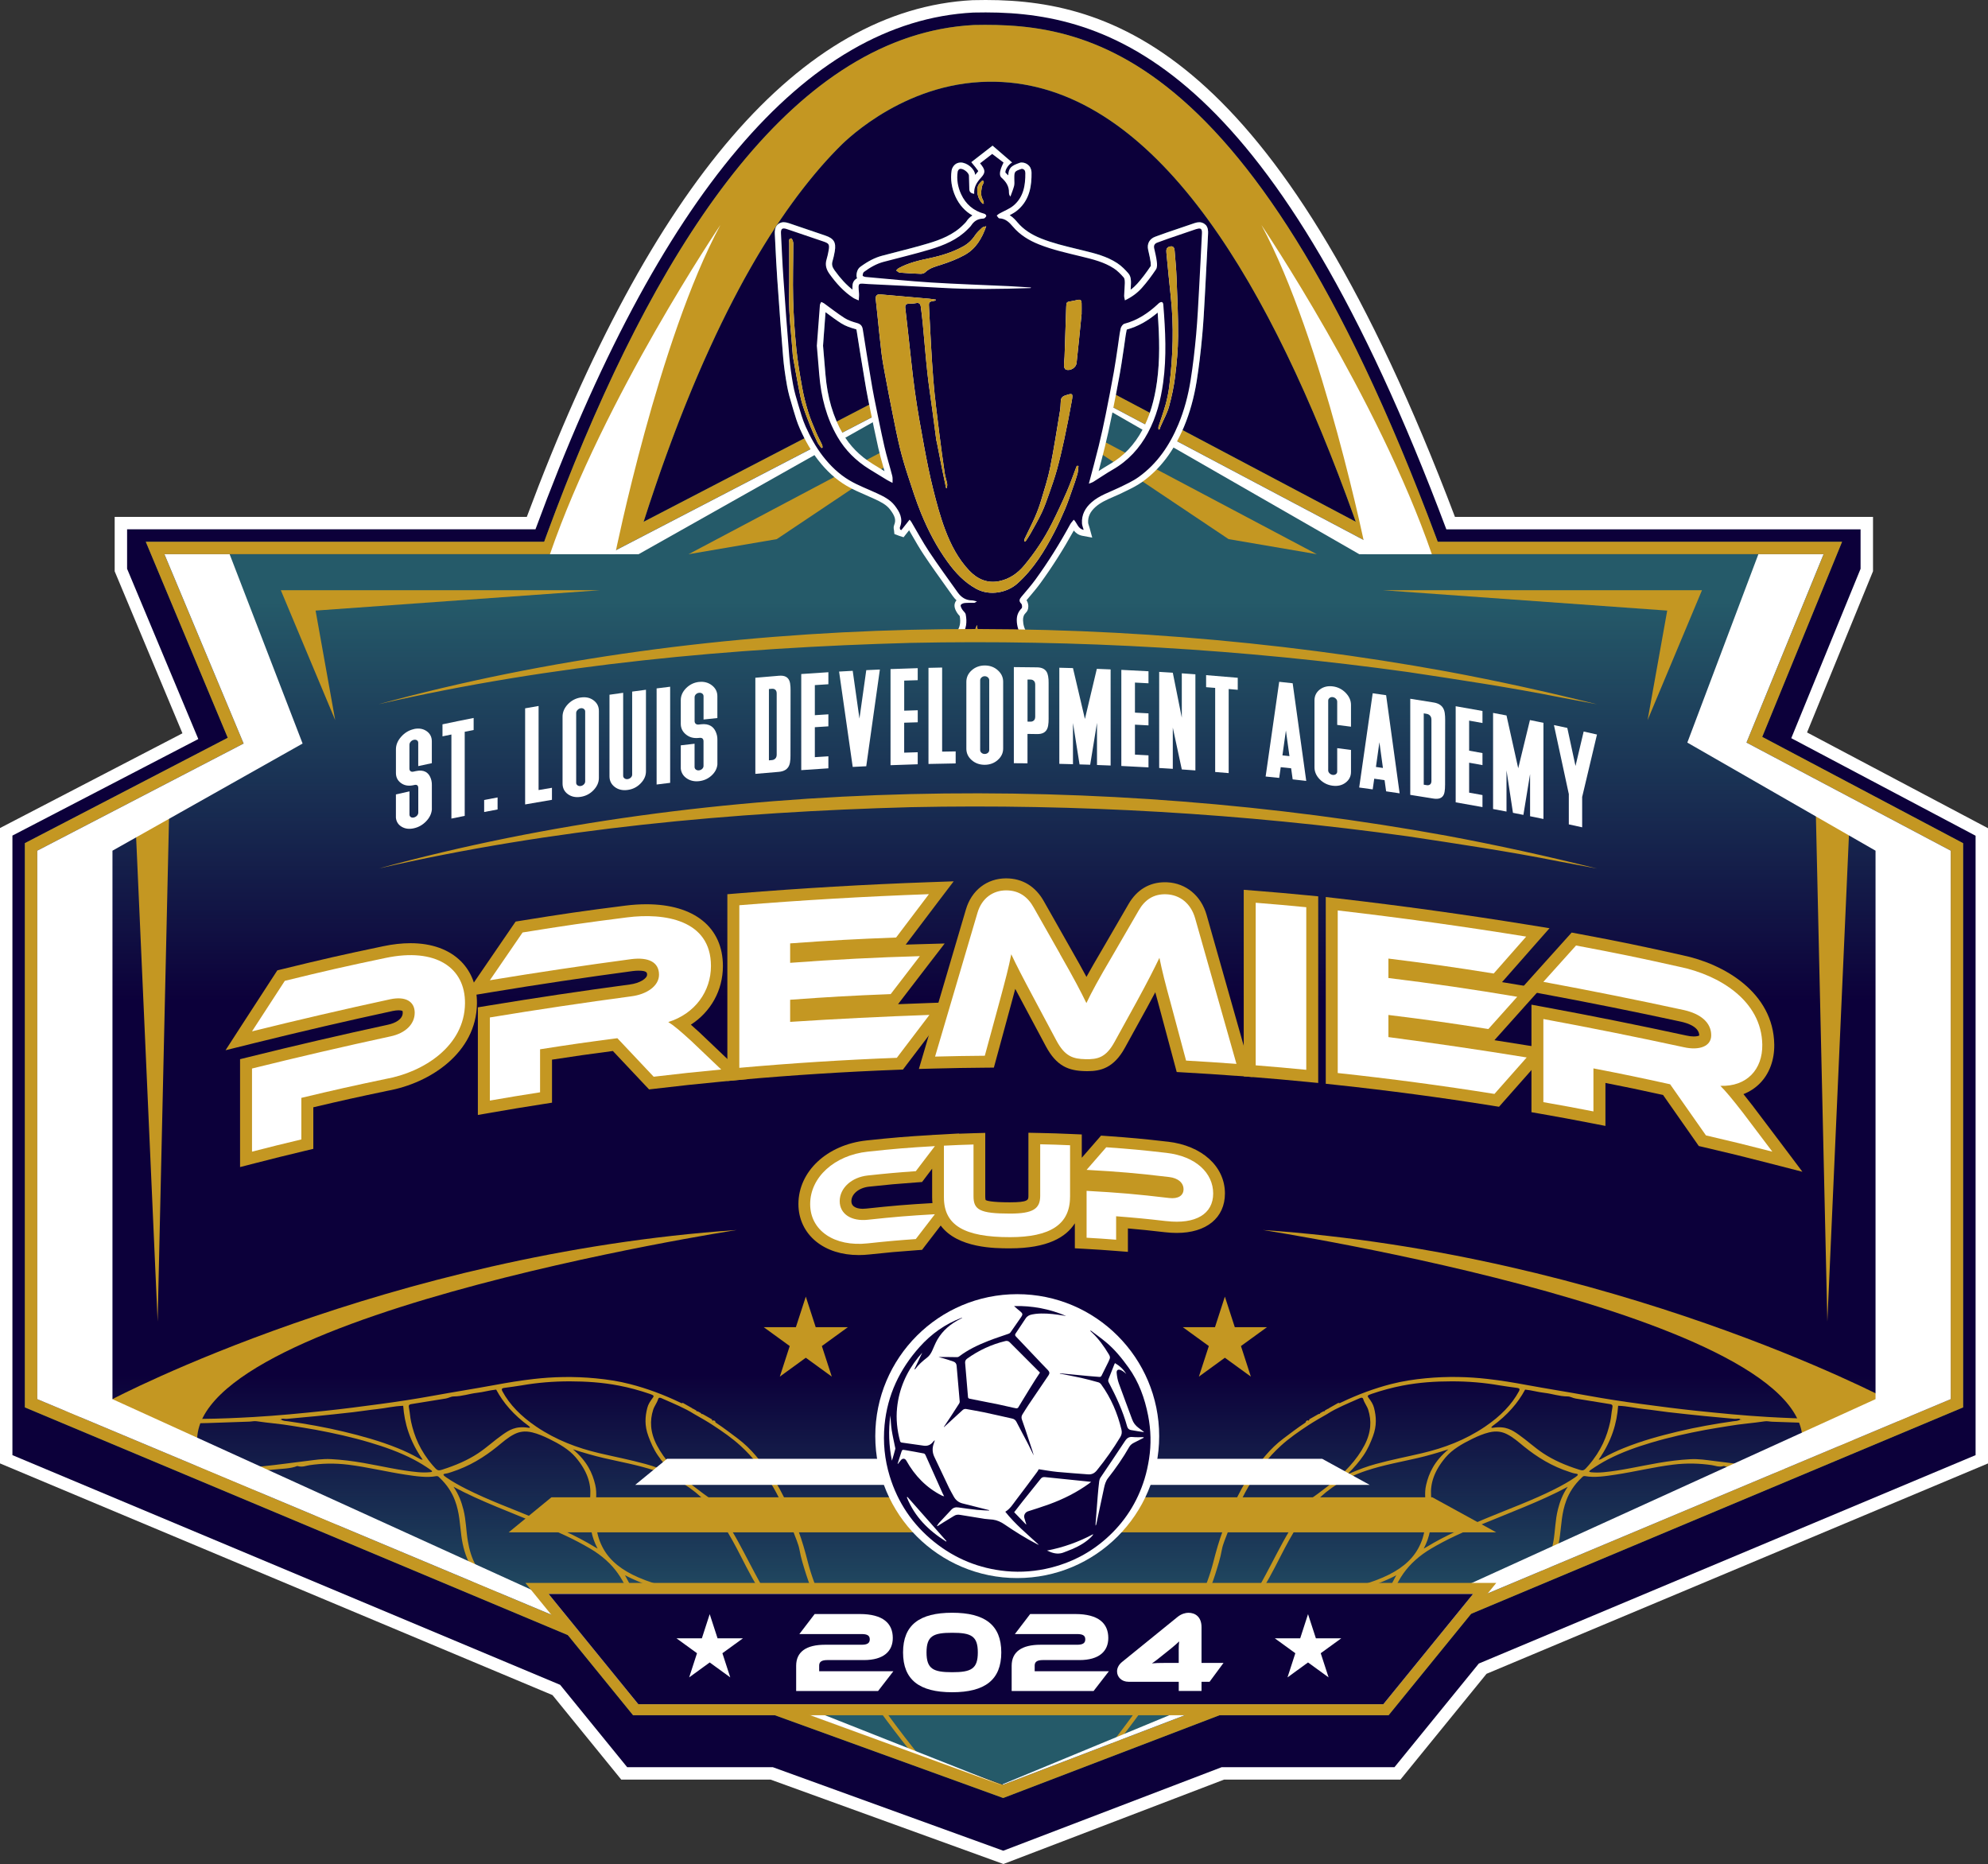 <?xml version="1.0" encoding="UTF-8"?>
<svg id="Layer_2" data-name="Layer 2" xmlns="http://www.w3.org/2000/svg" xmlns:xlink="http://www.w3.org/1999/xlink" viewBox="0 0 710.77 666.42">
  <rect x="0" y="0" width="710.77" height="666.42" fill="#333333" stroke="none"/>
  <defs>
    <style>
      .cls-1 {
        fill: url(#linear-gradient);
      }

      .cls-1, .cls-2, .cls-3, .cls-4, .cls-5, .cls-6, .cls-7 {
        stroke-width: 0px;
      }

      .cls-2 {
        fill: #0c003a;
      }

      .cls-3 {
        fill: #255a69;
      }

      .cls-4 {
        fill: none;
      }

      .cls-5 {
        fill: url(#linear-gradient-2);
      }

      .cls-8 {
        clip-path: url(#clippath);
      }

      .cls-6 {
        fill: #fff;
      }

      .cls-7 {
        fill: #c49722;
      }
    </style>
    <linearGradient id="linear-gradient" x1="355.39" y1="214.98" x2="355.39" y2="357.99" gradientUnits="userSpaceOnUse">
      <stop offset="0" stop-color="#255a69"/>
      <stop offset="1" stop-color="#255a69" stop-opacity="0"/>
    </linearGradient>
    <linearGradient id="linear-gradient-2" y1="586.34" y2="491.57" xlink:href="#linear-gradient"/>
    <clipPath id="clippath">
      <polygon class="cls-4" points="697.44 304.14 624.41 265.49 651.98 198.14 497.12 198.14 358.62 124.85 217.48 198.14 58.8 198.14 87.11 265.83 13.33 304.14 13.33 500.22 236.66 593.86 358.62 638.08 474.21 593.86 697.44 500.22 697.44 304.14"/>
    </clipPath>
  </defs>
  <g id="Layer_6" data-name="Layer 6">
    <g>
      <path class="cls-6" d="M646.07,261.87l23.59-57.64v-19.43h-149.47C458.54,22.05,400.82,0,352.44,0c-1.51,0-2.98.02-4.72.06-61.26,3.21-114.86,65.36-159.37,184.74H41v19.45l24.23,57.92L0,296.04v227.16l197.53,82.83,24.59,30.22h53.4l83.23,30.17,78.88-30.17h63.06l30.79-37.83,179.31-75.22v-227.09l-64.7-34.24Z"/>
      <path class="cls-2" d="M640.43,263.92l24.78-60.56v-14.11h-148.1C456.04,26.48,399.62,4.44,352.44,4.44c-1.47,0-2.92.02-4.48.05-59.81,3.14-112.46,65.29-156.51,184.75H45.44v14.11l25.46,60.87L4.44,298.74v221.5l195.83,82.12,23.96,29.44h52.06l82.41,29.87,78.1-29.87h61.77l30.15-37.05,177.61-74.51v-221.45l-65.89-34.87Z"/>
      <path class="cls-3" d="M701.88,301.46l-71.84-38.01,28.55-69.76h-144.56C448.24,16.73,388.45,8.09,348.19,8.94c-68.02,3.57-117.67,86.12-153.64,184.75H52.12l29.31,70.08-72.54,37.67v201.74l194.13,81.4,23.33,28.67h50.73l81.58,29.58,77.32-29.58h60.47l29.52-36.28,175.91-73.8v-201.71ZM305.8,117.64c.27.08.38.14.39.14h0s.06.13.1.39c.79,5.16,1.64,10.32,2.5,15.47l.36,2.19c.4,2.42.77,4.6,1.22,6.81l.41,2.03-11.62,6.03c-2.16-4.95-3.49-10.48-4.02-16.78l-.87-10.33.19-2.63c.23-3.18.46-6.28.7-9.36.15.11.31.23.46.34,1.65,1.23,3.36,2.5,5.16,3.65,1.58,1,3.34,1.56,5.01,2.03ZM401.5,126.5l.37-2.45c.1-.66.19-1.32.28-1.97.2-1.45.38-2.81.66-4.11.01-.04.05-.1.09-.16,3.85-1.06,7.39-3,11-6.05.67,9.1.83,16.92-.25,24.76-.57,4.09-1.41,7.76-2.56,11.07l-12.13-6.42c.49-2.55.97-5.16,1.45-7.79.41-2.29.76-4.62,1.09-6.88ZM232.2,180.15c.14-.42.28-.82.42-1.24.54-1.63,1.08-3.25,1.63-4.85.25-.73.5-1.44.74-2.16.43-1.26.87-2.52,1.3-3.76.28-.81.57-1.59.85-2.39.4-1.13.8-2.26,1.21-3.37.3-.81.59-1.62.89-2.42.39-1.07.79-2.14,1.18-3.19.3-.8.6-1.6.9-2.39.39-1.03.78-2.05,1.17-3.07.3-.78.6-1.56.91-2.33.39-1,.78-1.99,1.17-2.97.3-.76.61-1.52.91-2.26.39-.97.78-1.93,1.18-2.89.3-.73.6-1.47.9-2.19.4-.96.8-1.9,1.2-2.85.29-.69.58-1.38.88-2.06.41-.96.83-1.91,1.24-2.86.28-.64.56-1.28.84-1.91.44-1,.88-1.97,1.33-2.95.25-.55.5-1.12.75-1.66.55-1.2,1.09-2.37,1.64-3.54.14-.31.29-.62.43-.93.69-1.46,1.38-2.9,2.07-4.32.2-.41.4-.8.6-1.21.49-1,.98-2,1.47-2.98.26-.52.52-1.03.79-1.55.43-.84.85-1.68,1.28-2.5.29-.55.57-1.09.86-1.64.4-.77.8-1.53,1.2-2.28.29-.55.59-1.09.88-1.64.39-.72.78-1.44,1.17-2.15.3-.54.6-1.08.9-1.61.39-.69.77-1.38,1.16-2.05.3-.52.59-1.04.89-1.55.39-.67.77-1.33,1.15-1.98.3-.5.59-1,.89-1.5.39-.65.77-1.29,1.16-1.92.29-.48.58-.95.87-1.42.39-.64.78-1.26,1.18-1.89.28-.45.56-.9.84-1.34.41-.64.82-1.27,1.23-1.9.26-.4.52-.8.77-1.19.45-.69.9-1.36,1.35-2.02.21-.32.43-.64.64-.96.66-.96,1.31-1.91,1.96-2.84,0,0,0-.01.01-.02.66-.94,1.31-1.85,1.97-2.75.2-.28.41-.55.61-.83.45-.61.89-1.22,1.33-1.81.25-.33.5-.65.75-.98.39-.52.79-1.04,1.18-1.54.27-.35.54-.68.8-1.02.37-.47.74-.94,1.11-1.4.27-.34.55-.68.82-1.01.36-.44.72-.88,1.08-1.32.27-.33.54-.65.81-.97.36-.42.71-.84,1.07-1.26.27-.31.54-.62.8-.93.35-.41.71-.81,1.06-1.2.26-.3.53-.59.79-.88.36-.39.71-.78,1.06-1.16.25-.28.51-.55.76-.82.36-.38.72-.76,1.08-1.13.24-.25.49-.51.73-.76.37-.38.74-.75,1.11-1.12.22-.22,20.36-21.59,50.47-23.22,59.93-3.24,103.07,69.81,134.15,157.18l-61.93-32.77c.17-.39.36-.76.52-1.16,2.05-4.91,3.57-10.37,4.52-16.22.79-4.92,1.43-10.17,2.01-16.52.42-4.57.67-9.21.91-13.7l.16-2.98c.23-4.18.44-8.35.65-12.53l.36-7.14c.05-.89,0-2.18-.9-3.14-.4-.42-1.12-.93-2.26-.93-.51,0-1.06.1-1.69.32-3.32,1.12-6.64,2.25-9.96,3.39-1.04.36-2.06.73-3.09,1.11l-.99.36c-2.04.74-3.01,2.53-2.53,4.66l.19.84c.29,1.27.56,2.47.71,3.66.11.94.04,1.28.06,1.28,0,0,0,0,0,0-1.67,2.5-3.26,4.59-4.86,6.37-.71.79-1.48,1.5-2.35,2.13.05-.77.1-1.54.11-2.32.01-.91.03-2.43-.94-3.53-.99-1.14-2.34-2.58-3.96-3.64-3.74-2.45-7.91-3.48-11.95-4.47l-2.57-.63c-4.41-1.07-8.59-2.08-12.65-3.69-3.65-1.45-6.41-3.32-8.44-5.71-.66-.78-1.57-1.85-2.85-2.65.97-.5,1.93-1.05,2.82-1.8,4.52-3.81,5.04-9.13,4.99-13.35,0-.59-.14-1.72-.92-2.55-.64-.69-1.62-1.13-2.52-1.13l-.51.02-.35.12c-3,1.03-3.88,1.82-4.03,4.46-.28-.3-.59-.6-.92-.9-.5-.44.73-2.89,2.29-3.72l-6.97-6.01-7.6,5.9,1.44,1.76c.85,1.04,1.01,1.41,1.04,1.41,0,0,0,0,0,0,0,.02-.08.23-.56.76-.19.2-.37.41-.55.63-.2-2.31-3.01-4.43-5.16-4.43-.44,0-.87.08-1.25.24-1.19.49-1.88,1.73-2.01,2.66-.47,3.07.02,6.29,1.4,9.31,1.35,2.93,3.4,5.21,6.04,6.71-.85.55-1.59,1.29-2.2,2.22-.15.23-.42.5-.71.78l-.3.3c-3.59,3.65-8.33,5.42-12.5,6.67-3.74,1.12-7.61,2.12-11.36,3.08-1.74.44-3.47.89-5.2,1.35-2.54.67-5.01,1.93-7.79,3.96-1.27.92-1.38,2.62-1.38,3.11,0,.37.07.71.21,1-.29.14-.58.35-.85.63-.78.86-.89,1.87-.8,3.43-2.2-1.71-4.27-3.95-6.41-6.92-.85-1.18-1.06-2.1-.75-3.18.36-1.22.63-2.43.83-3.6.53-3.22-.31-4.6-3.45-5.66l-12.93-4.39c-.72-.24-1.31-.36-1.85-.36-1.15,0-1.88.51-2.29.94-.92.97-.96,2.29-.92,3.19l.18,3.65c.19,4.01.4,8.15.68,12.23.78,11.37,1.44,20.08,2.12,28.25.26,3.08.72,6.43,1.4,10.25.44,2.44,1.11,4.77,1.89,7.35l.32,1.09c.68,2.3,1.38,4.67,2.4,6.94.52,1.18,1.06,2.29,1.61,3.36l-57.49,29.85c.02-.06.04-.12.05-.17.68-2.11,1.35-4.2,2.03-6.25Z"/>
      <g>
        <path class="cls-7" d="M523.3,219.62C453.88,17.54,390.33,8.05,348.19,8.94c-126.85,6.65-189.81,288-219.31,436.04,4.83-1,9.73-1.6,14.59-1.84,3.13-.13,6.19,0,9.2.35.2-1.37,1.13-5.35,2.54-11.08,6.85.3,19.67,1.38,25.38,3.77,4.21-28.91,23.35-145.03,27.21-165.42.62-2.82,1.24-5.59,1.87-8.34.21-.91.42-1.8.63-2.71.42-1.82.84-3.64,1.26-5.43.25-1.08.51-2.13.76-3.2.38-1.6.76-3.19,1.14-4.77.27-1.11.54-2.21.81-3.31.37-1.5.74-3,1.11-4.48.28-1.11.56-2.2.84-3.3.37-1.45.74-2.89,1.11-4.32.28-1.09.57-2.16.85-3.24.37-1.4.74-2.79,1.11-4.17.29-1.07.58-2.14.87-3.2.37-1.36.74-2.71,1.12-4.05.29-1.04.58-2.07.86-3.1.38-1.34.76-2.67,1.14-3.99.29-.99.57-1.99.86-2.98.39-1.34.78-2.67,1.17-3.99.28-.93.55-1.87.83-2.79.41-1.38.83-2.73,1.24-4.08.26-.84.51-1.69.77-2.53.48-1.54.96-3.06,1.44-4.57.19-.61.39-1.24.58-1.85.68-2.11,1.35-4.19,2.03-6.25.14-.42.28-.82.42-1.24.54-1.63,1.08-3.25,1.63-4.85.25-.73.5-1.44.74-2.16.43-1.26.87-2.52,1.3-3.76.28-.81.57-1.59.85-2.39.4-1.13.8-2.26,1.21-3.37.3-.81.59-1.62.89-2.42.39-1.07.79-2.14,1.18-3.19.3-.8.6-1.6.9-2.39.39-1.03.78-2.05,1.17-3.07.3-.78.6-1.56.91-2.33.39-1,.78-1.99,1.17-2.97.3-.76.61-1.52.91-2.26.39-.97.78-1.93,1.18-2.89.3-.73.6-1.47.9-2.19.4-.96.8-1.9,1.2-2.85.29-.69.58-1.38.88-2.06.41-.96.83-1.91,1.24-2.86.28-.64.56-1.28.84-1.91.44-1,.88-1.97,1.33-2.95.25-.55.5-1.12.75-1.66.55-1.2,1.09-2.37,1.64-3.54.14-.31.29-.62.43-.93.69-1.46,1.38-2.9,2.07-4.32.2-.41.4-.8.6-1.21.49-1,.98-2,1.47-2.98.26-.52.52-1.03.79-1.55.43-.84.85-1.68,1.28-2.5.29-.55.57-1.09.86-1.64.4-.77.8-1.53,1.2-2.28.29-.55.59-1.09.88-1.64.39-.72.78-1.44,1.17-2.15.3-.54.6-1.08.9-1.61.39-.69.77-1.38,1.16-2.05.3-.52.59-1.04.89-1.55.39-.67.77-1.33,1.15-1.98.3-.5.59-1,.89-1.5.39-.65.77-1.29,1.16-1.92.29-.48.58-.95.87-1.42.39-.64.78-1.26,1.18-1.89.28-.45.56-.9.84-1.34.41-.64.82-1.27,1.23-1.9.26-.4.52-.8.77-1.19.45-.69.9-1.36,1.35-2.02.21-.32.43-.64.64-.96.66-.97,1.31-1.91,1.96-2.84,0,0,0-.01.01-.02.66-.94,1.31-1.85,1.97-2.75.2-.28.41-.55.61-.83.45-.61.89-1.22,1.33-1.81.25-.33.5-.65.75-.98.39-.52.79-1.04,1.18-1.54.27-.35.54-.68.8-1.02.37-.47.74-.94,1.11-1.4.27-.34.55-.68.82-1.01.36-.44.72-.88,1.08-1.32.27-.33.54-.65.81-.97.36-.42.71-.84,1.07-1.26.27-.31.54-.62.8-.93.35-.41.71-.81,1.06-1.2.26-.3.53-.59.79-.88.36-.39.71-.78,1.06-1.16.25-.28.51-.55.76-.82.36-.38.72-.76,1.08-1.13.24-.25.49-.51.73-.76.37-.38.74-.75,1.11-1.12.22-.22,20.36-21.59,50.47-23.22,111.9-6.05,165.28,253.87,190.84,376.41,9.31-4.34,19.48-6.71,29.56-7.51-4.59-17.1-41.28-160.05-47.67-178.65Z"/>
        <polygon class="cls-7" points="235.05 598.01 8.89 503.17 8.89 301.44 81.43 263.77 52.12 193.69 216.39 193.69 358.64 119.83 498.22 193.69 658.6 193.69 630.05 263.45 701.88 301.46 701.88 503.17 475.93 597.96 358.67 642.82 235.05 598.01"/>
        <polygon class="cls-7" points="697.44 304.14 624.41 265.49 651.98 198.14 497.12 198.14 358.62 124.85 217.48 198.14 58.8 198.14 87.11 265.83 13.33 304.14 13.33 500.22 236.66 593.86 358.62 638.08 474.21 593.86 697.44 500.22 697.44 304.14"/>
        <polygon class="cls-2" points="697.44 304.14 624.41 265.49 651.98 198.14 497.12 198.14 358.62 124.85 217.48 198.14 58.8 198.14 87.11 265.83 13.33 304.14 13.33 500.22 236.66 593.86 358.62 638.08 474.21 593.86 697.44 500.22 697.44 304.14"/>
        <polygon class="cls-1" points="697.44 304.14 624.41 265.49 651.98 198.14 497.12 198.14 358.62 124.85 217.48 198.14 58.8 198.14 87.11 265.83 13.33 304.14 13.33 500.22 236.66 593.86 358.62 638.08 474.21 593.86 697.44 500.22 697.44 304.14"/>
        <polygon class="cls-5" points="697.44 304.14 624.41 265.49 651.98 198.14 497.12 198.14 358.62 124.85 217.48 198.14 58.8 198.14 87.11 265.83 13.33 304.14 13.33 500.22 236.66 593.86 358.62 638.08 474.21 593.86 697.44 500.22 697.44 304.14"/>
        <g class="cls-8">
          <path class="cls-7" d="M269.5,696.77c.04-.78-.62-1.72.05-2.38,2.18-2.14,4.15-4.41,6.16-6.66.74-.83,1.4-1.7,2.16-2.52,1.54-1.64,2.9-3.4,4.34-5.1.31-.37.19-.7-.5-1.24-1.72-1.35-3.36-2.75-5.01-4.15-6.78-5.76-13.03-11.73-18.96-17.81-2.21-2.27-4.52-4.5-6.72-7.01-.22.44-.37.71-.49.99-.53,1.22-1.03,2.46-1.59,3.66-.68,1.46-1.44,2.88-2.13,4.33-.17.35-.02,1.04-.78.79-.65-.21-.98-.93-1.24-1.44-.18-.34,0-.59.14-.83,1.6-2.66,2.67-5.58,3.96-8.39.3-.65.11-1.3-.71-2.18-4.92-5.3-9.73-10.62-14.61-15.92-5.34-5.81-10.7-11.6-17.88-16.7-2.84-2.02-5.74-3.45-9.1-4.07-6.19-1.13-12.47-3.09-18.73-5.4-6.09-2.25-12.14-4.68-18.15-7.3-7.36-3.21-14.66-6.5-21.38-10.93-5.74-3.79-10.61-7.92-14.03-12.68-.73-1.01-1.5-1.98-1.92-3.05-.3-.76-1.42-1.7-1.96-2.58-2.21-3.57-4.49-7.11-7.44-10.63-2.81-3.36-6.14-6.5-9.86-9.53-3.27-2.66-6.88-5.05-10.52-7.4-2.1-1.36-4.36-2.56-6.6-3.76-1.81-.97-3.73-1.77-5.54-2.73-4.45-2.35-8.88-4.75-13.62-6.41-.68-.24-1.32-.46-1.91-.42-6.91.55-14.02.8-21.2.94-7,.14-14.09.14-21.3-.07-.28,0-.6,0-.86-.23-.44-.4.14-.34.23-.51.37-.7,1.3-.79,2.42-.78,5.06.06,10.13.15,15.12.09,5.17-.06,10.3-.2,15.34-.47,2.14-.11,4.54.11,6.33-.51.14.04.28.09.42.13-.01-.03-.03-.1-.04-.1-.13-.03-.27-.05-.4-.08-4.8-1.89-9.62-3.16-14.37-4.3-5.76-1.38-11.48-2.47-17.12-3.26-7.55-1.07-14.95-1.8-22.14-2.06-3.96-.14-7.89-.23-11.68-.07-2.71.11-5.39.28-8.09.42-.3.02-.59.11-.96-.15-.09-.06-.15-.24-.1-.29.39-.47.4-1.17,1.45-1.23,2.61-.15,5.24-.26,7.9-.32,8.41-.21,17.15.22,26.16,1.22,5.7.64,11.5,1.5,17.42,2.74,6.42,1.34,12.86,3,19.36,5.07,2.11.67,4.21,1.43,6.63,2.25-3.25-2.29-6.26-4.37-9.25-6.45-4.56-3.17-8.72-6.56-12.75-10.02-.72-.62-1.3-.75-2.07-.79-4.39-.27-8.75-.47-13.2-.89-7.59-.72-15.27-1.68-23.16-3.25-4.54-.9-9.1-1.91-13.72-3.39-.28-.09-.65-.08-.79-.38-.11-.24.06-.39.32-.42.74-.11,1.4-.31,2.41-.01,7.83,2.28,15.45,3.6,22.97,4.62,7.81,1.05,15.48,1.77,22.99,2.11,1.48.07,1.3-.22.44-1.04-.29-.28-.62-.54-.91-.81-1.53-1.5-3.06-3-4.57-4.5-.25-.25-.93-.83-.11-.67.81.15,1.8.29,2.55,1.1,1.62,1.75,3.51,3.41,5.23,5.12.85.85,1.62,1.07,2.4,1.06.91-.02,1.88.1,2.8.12,5.22.09,10.36.06,15.5.01,6.15-.05,12.16-.32,18.12-.66,8.64-.5,17.06-1.32,25.43-2.2,6.71-.7,13.29-1.57,19.86-2.45,6.32-.84,12.55-1.8,18.65-2.91,7.4-1.35,14.94-2.53,22.33-3.89,4.52-.84,9.1-1.6,13.85-2.14,6.98-.8,14.34-1,22.28-.23,4.01.39,8.08.98,12.28,2.07,5.94,1.53,11.82,3.71,17.6,6.46.43.21.88.54,1.16.22l3.41,1.93c.02.16.11.21.28.16.38.21.76.43,1.14.64.07.27.26.38.57.32.38.21.76.43,1.14.64.07.27.26.38.57.32,1.14.64,2.28,1.29,3.41,1.93-.07.13-.16.29.18.43.11.04.26-.07.39-.11.19.11.38.21.57.32-.15.24.08.44.43.68,2.63,1.74,5.06,3.61,7.54,5.47,5.16,3.87,8.19,8.21,11.44,12.5,2.76,3.64,4.6,7.31,6.28,10.95,1.43,3.12,2.77,6.23,3.92,9.32,1.45,3.88,2.52,7.7,3.49,11.51,1.16,4.58,2.96,9.28,5.04,14.01,1.96,4.47,4.08,8.94,6.47,13.43,2.88,5.41,6.2,10.83,9.74,16.24,2.62,4.01,5.31,8.02,8.25,12.01,3.28,4.45,6.66,8.9,10.28,13.31,2.78,3.39,5.55,6.77,8.58,10.11,1.14,1.26,2.18,2.54,3.34,3.91-1.99-.56-2.93-1.08-3.74-2-8.12-9.22-15.53-18.55-22.37-27.96-1.57-2.16-3.01-4.33-4.44-6.5-1.86-2.82-3.83-5.65-5.42-8.47-.84-1.5-2.05-2.39-3.82-3.49-3.97-2.48-8.01-4.86-12.11-7.55,2.13,3.08,2.87,5.79,3.38,8.52.99,5.26,1.34,10.36,1.84,15.49.48,4.96,1.15,9.97,2,15.03.63,3.78,2.34,7.68,4.33,11.62.4.8.65,1.57,1.35,2.41,3.17,3.83,7.37,7.23,11.54,10.63,5.9,4.8,12.08,9.43,18.37,13.97,4.67,3.37,9.39,6.69,14.12,10.02,4.89,3.45,9.74,6.93,14.79,10.25,2.28,1.5,4.37,3.17,6.79,4.53-.07.1-.15.2-.22.31-.59-.38-1.18-.48-1.78-.59-.7-.12-1.45-.33-2.08-.76-2.09-1.45-4.21-2.88-6.33-4.31-3.05-2.05-6.02-4.17-9-6.28-5.37-3.78-10.76-7.54-16.07-11.37-3.94-2.84-7.8-5.74-11.65-8.64-4.41-3.31-8.7-6.7-12.75-10.22-1.87-1.62-3.65-3.29-5.49-4.95-.4.24-.07.68-.06.99.13,4.39-.67,8.42-1.95,12.29-1.3,3.94-3.18,7.6-5.18,11.2-.32.58-.19.99.83,1.58,3.88,2.24,7.71,4.54,11.6,6.76,8.65,4.93,17.3,9.84,26.09,14.56.45.24,1.24.5,1.19.84-.06.36-.77.33-1.35.27-.43-.05-.9-.2-1.34-.46-2.35-1.43-4.89-2.57-7.29-3.92-9.75-5.48-19.49-10.97-29.09-16.65-1.91-1.13-1.92-1.1-2.36.17-.09.26-.27.49-.44.72-2.29,3.22-4.57,6.46-6.91,9.66-.37.51-.22.92.6,1.51,1.75,1.27,3.47,2.57,5.21,3.85.27.2.57.4.55.61-.02.26-.43.09-.7.08-1.17-.06-2.2-.65-3.16-1.36-1.02-.75-2.02-1.52-2.98-2.3-.57-.46-.83-.5-1.11-.16-1.26,1.53-2.55,3.05-3.83,4.57-1.45,1.71-2.83,3.47-4.36,5.13-1.85,2.01-3.82,3.95-5.74,5.92-.19-.11-.38-.21-.57-.32ZM100.08,507.55s.06.07.09.1c.08-.05.17-.1.25-.14.94.58,1.8.52,2.65.64,6.52.93,13.11,2.09,19.8,3.69,6.43,1.54,12.88,3.31,19.33,5.91,2.55,1.03,5.03,2.21,7.44,3.57.41.23.81.56,1.48.55-4.69-6.72-6.51-13.07-6.97-19.27-3.41.12-6.24.86-9.39,1.19-2.91.3-5.68.77-8.57,1.1-4.39.5-8.82.97-13.25,1.42-3.46.35-6.96.63-10.42.97-.71.07-1.75-.3-2.11.23l-.34.05ZM112.72,546.01c7.5,5.68,13.08,11.87,17.27,18.44,2.43,3.82,4.66,7.67,7.91,11.44,3.06,3.56,6.83,6.73,11.29,9.61,1.59,1.02,3.21,1.98,4.85,2.93,4.75,2.77,9.76,4.98,14.77,7.18,6.8,2.98,13.63,5.8,20.55,8.27,5.52,1.97,11.02,3.62,16.48,4.69,1.35.27,2.68.5,4.07,1.07.38.16.87.35,1.08.12.21-.23-.26-.47-.5-.7-4.9-4.54-9.2-9.22-12.69-14.09-1.8-2.5-3.19-5.03-4.38-7.52-2.65-5.53-7.2-10.54-13.73-15.1-2.43-1.7-4.96-3.31-7.49-4.94-5.31-3.42-10.8-6.6-16.39-9.63-9.69-5.25-19.6-9.56-29.91-11.56-4.87-.95-9.74-1.88-14.72-3.48-1.81-.58-3.63-1.19-5.66-1.86,2.47,1.75,4.91,3.38,7.2,5.12ZM273.46,571.74c-3.28-5.1-5.97-10.19-8.56-15.28-1.93-3.8-3.97-7.59-6.41-11.39-2.95-4.6-6.25-9.11-11.88-13.09-3.87-2.73-8.04-4.76-12.51-6.23-6.16-2.02-12.18-3.07-18.24-4.47-3.62-.84-7.24-1.91-11.01-3.11,5.07,4.25,6.98,8.49,7.98,12.74.72,3.08.1,5.74.14,8.61.06,4.55-.14,9.04,2.77,14.23,2.45,4.37,6.68,7.69,12.53,10.22,6.99,3.01,13.71,4.32,20.32,5.01,6.07.64,12.16,1.5,18.58,3.63,3.27,1.08,6.47,2.51,9.86,4.06-1.26-1.74-2.53-3.33-3.56-4.93ZM254.36,631.14c1.05-4.98,1.4-10.19.97-15.67-.17-2.21-.63-4.5-1.28-6.82-1.24-4.43-3.59-8.86-8.16-13.23-1.56-1.49-3.46-2.83-5.33-4.11-3.18-2.19-6.62-4.04-10.34-5.25-3.54-1.16-6.92-1.67-10.23-1.92-5.53-.43-10.72-.15-16.45-1.02-4.11-.62-8.28-1.75-12.45-3.69-.37-.17-.79-.56-1.11-.37-.32.19.15.53.39.8,2.3,2.55,3.65,5.14,5,7.72,2.16,4.11,4.71,8.19,8.17,12.24,2.63,3.08,5.58,6.06,8.69,8.98,6.9,6.48,14.48,12.63,22.43,18.56,5.3,3.96,10.8,7.78,16.21,11.67.95.68,1.4.57,1.6,0,.7-2.6,1.34-5.23,1.9-7.89ZM225.82,567.8c1.46,3.33,2.35,6.6,4.21,9.98,1.83,3.32,4.22,6.5,7.78,9.54,4.66,3.97,9.89,7.42,15.4,10.69,6.88,4.09,13.98,7.91,20.84,12.01,7.33,4.39,14.09,9.22,19.17,15.03.17.2.28.52.65.49.44-.04.23-.42.17-.69-.54-2.3-.93-4.57-1.18-6.8-.6-5.33-1.15-10.64-1.7-15.96-.42-4.05-.82-8.09-2.17-12.35-1.14-3.61-4.22-6.79-8.67-9.61-7.28-4.6-14.91-7.07-22.71-8.52-3.94-.73-7.61-.82-11.5-1.44-6.03-.96-12.09-2.21-18.28-4.93-1.43-.63-2.88-1.25-4.37-2.06.86,1.56,1.69,3.1,2.35,4.62ZM165.68,539.66c.98,3.9.94,7.54,1.6,11.36.5,2.91,1.27,5.87,3.01,8.95,2.77,4.92,7.3,9.33,13.06,13.39,5.7,4.02,11.72,6.85,18.29,7.99,4.43.77,8.57.88,12.7.98,4.47.11,9.02.41,13.96,1.75,1.63.44,3.22,1.14,4.83,1.7.29.1.61.35.84.2.3-.2-.16-.45-.38-.68-3.97-4.17-6.24-8.35-7.75-12.58-1.2-3.37-2.5-6.77-4.94-10.22-2.37-3.35-5.63-6.34-9.93-8.87-5.49-3.24-11.24-5.85-17.11-8.27-5.49-2.27-11-4.44-16.47-6.72-5.11-2.13-10.22-4.37-15.24-7.08,1.91,2.8,2.85,5.47,3.52,8.1ZM256.4,610.03c.83,3.02,1.15,5.92,1.25,8.75.2,5.38-.58,10.41-1.63,15.34-.45,2.13-.86,4.29-1.71,6.25-.21.49,0,1,.8,1.51,4.26,2.78,8.5,5.57,12.79,8.32,5.19,3.32,10.41,6.62,15.65,9.9,2.56,1.6,5.21,3.1,7.8,4.67.82.49,1.19.45,1.42-.03.73-1.6,1.45-3.22,2.3-4.76,1.02-1.85,1.8-3.8,2.5-5.8,1.08-3.06,2-6.18,2.08-9.63.06-2.88-.19-5.79-1.93-9.11-1.67-3.16-2.86-6.28-5.65-9.45-3.27-3.71-7.13-7.11-11.62-10.25-7.69-5.39-16.24-9.73-24.45-14.48-1.82-1.05-3.44-2.35-5.81-3.38,3.58,4.27,5.15,8.23,6.22,12.15ZM168.4,560.1c-2.05-3.77-2.96-7.36-3.44-10.87-.57-4.22-.62-8.31-2.3-12.78-1.04-2.77-2.71-5.5-5.52-8.16-.37-.35-.58-.65-1.21-.53-3.27.61-7.15.05-11.05-.55-6.73-1.03-13.63-2.71-20.31-3.54-5.07-.63-9.6-.46-13.9.16-1.37.2-2.48.84-4.38.3-2.42.99-5.66.96-8.6,1.29-5.42.61-10.98,1.04-16.48,1.55-.25.02-.63-.07-.62.18.01.26.41.39.67.55,2.72,1.7,5.7,2.9,8.56,4.35,1.88.96,3.83,1.83,5.66,2.86,5.45,3.06,11.13,5.04,16.86,6.81,6.35,1.96,12.49,2.68,18.79,4.39,5.59,1.51,11.06,3.61,16.52,6.17,6.39,2.99,12.47,6.43,18.54,9.9,2.02,1.15,3.87,2.52,6.33,3.72-1.65-2.06-3.12-3.91-4.14-5.79ZM210.87,542c-.09-2.47,0-4.9.17-7.3.3-4.32-1.1-8.83-5.21-13.67-2.39-2.81-5.88-4.83-9.54-6.62-1.95-.95-3.98-1.81-6-2.3-2.74-.66-4.73-.2-6.4.64-2.42,1.22-4.21,2.91-6.16,4.47-4.62,3.71-9.78,6.98-16.37,9.09-.66.21-1.3.45-2.05.54-1.25.15-.77.65.17,1.3,2.32,1.6,4.77,2.96,7.36,4.26,7.96,4,16.18,6.98,24.3,10.35,7.34,3.04,14.69,6.14,21.53,10.34.22.14.45.26.99.56-2.27-4.31-2.68-8.03-2.8-11.67ZM235.19,520.32c-1.57-2.31-2.52-4.56-3.38-6.87-1.42-3.81-1.17-6.99-.39-10.08.33-1.32,1.07-2.44,1.89-3.52.63-.83.52-.99-1.07-1.53-3.64-1.24-7.26-2.23-10.86-2.92-6.17-1.2-11.96-1.52-17.6-1.54-6.07-.01-11.79.49-17.2,1.43-2.03.35-4.15.61-6.24.9-.83.12-1.19.33-.7,1.25,2.52,4.67,6.52,8.85,12.15,12.65,7.08,4.78,14.61,7.6,22.46,9.45,5.52,1.3,11,2.35,16.55,3.87,3,.82,5.96,1.92,8.9,3.19.3.13.59.29.96.18-2.11-2.1-3.97-4.25-5.47-6.46ZM236.89,500.04c-.91-.4-1.37-.53-1.61.25-.41,1.33-1.35,2.43-1.77,3.78-1.18,3.77-1.12,7.89,1.33,12.61,2.71,5.22,7.19,10.03,13.03,14.6,4.61,3.6,9.4,6.98,14.79,9.79,6.16,3.21,12.3,5.28,18.25,5.08,2.02-.07,2.19-.12,1.52-1.75-1.97-4.79-3.99-9.59-7.03-14.43-2.8-4.45-6.06-8.88-10.62-13.05-2.95-2.7-6.39-5.1-9.95-7.42-2.03-1.33-4.14-2.53-6.82-4.05-3.14-2-7.15-3.64-11.12-5.39ZM80.47,525.36c4.6-.31,9.17-.66,13.65-1.14,5.29-.56,10.46-1.28,15.69-1.92,2.78-.34,5.46-.8,8.61-.63,3.73.2,7.55.67,11.46,1.35,6.53,1.14,13.19,2.73,19.55,3.31,1.54.14,3,.14,4.39,0,.84-.08.9-.32.05-.9-1.92-1.32-3.89-2.55-6.02-3.66-5.09-2.64-10.3-4.47-15.59-6.04-6.5-1.94-12.91-3.34-19.29-4.54-2.88-.54-5.71-.94-8.57-1.43-4.28-.73-8.37-.99-12.61-1.63-.94-.14-1.75.1-2.65.13-4.96.18-9.94.35-14.91.51-5,.17-10.15.07-15.29-.02-1.03-.02-2.11-.12-3.16-.17-.66-.03-1.24-.14-.24.73,4.83,4.21,10.15,8.1,15.57,11.92,1.73,1.22,3.57,2.35,5.7,3.74,1.36,1.07,2.49.43,3.65.36ZM170.59,497.96c-2.88.32-5.25,1.26-8.39,1.3-1.01.01-1.8.57-2.82.74-4.09.67-8.18,1.35-12.3,1.99-.97.15-1.02.57-.85,1.42.33,1.65.39,3.25.75,4.91,1.12,5.12,3.18,10.3,7.76,15.61,1.64,1.9,1.81,1.98,3.42,1.48,4.73-1.5,9.04-3.36,12.72-5.79,3.15-2.08,5.74-4.54,8.79-6.68,2.29-1.6,4.65-3.21,9.18-2.49.59.09.94-.09.21-.62-5.39-3.94-9.11-8.26-11.66-13.02-2.46.24-4.49.89-6.82,1.15ZM258.85,542.87c3.78,5.49,6.48,10.96,9.38,16.44,2.29,4.32,4.46,8.64,7.49,12.97,1.28,1.83,2.53,3.66,4.24,5.44,2.06,2.15,4.78,3.83,7.43,5.52,4.43,2.83,8.96,5.56,13.35,8.43.35.23.75.43,1.37.78-1.29-2.31-2.54-4.45-3.67-6.59-2.32-4.41-4.58-8.81-6.44-13.2-1.37-3.25-2.75-6.5-3.75-9.68-.93-2.97-1.9-5.95-2.4-8.87-.37-2.14-1.48-4.45-2.24-6.61-9.22.84-18.24-3.15-27.62-8.73,1.05,1.5,1.96,2.8,2.86,4.1ZM291.21,667.05c.23-.5.15-.77-.71-1.28-3.94-2.34-7.94-4.64-11.76-7.1-5.54-3.57-11.24-6.96-16.67-10.64-2.16-1.46-4.38-2.87-6.52-4.35-1.59-1.1-1.9-1.04-2.26.06-.44,1.36-.94,2.7-1.5,4.01-.16.38-.14.7.32,1.19,4.89,5.31,10.07,10.54,15.47,15.69,4.56,4.35,9.35,8.61,14.41,12.74,1.05.86,1.53,1.04,2.01.3.98-1.52,2.1-2.98,3.47-4.89,1.03-1.62,2.72-3.49,3.75-5.73ZM251.55,641.94c.19-.51,0-.91-.93-1.53-3.26-2.2-6.44-4.47-9.62-6.75-2.61-1.87-5.18-3.77-7.97-5.58,5.53,6.07,11.06,12.14,16.81,18.46.61-1.65,1.17-3.13,1.71-4.6Z"/>
          <path class="cls-7" d="M452.63,697.1c-1.92-1.97-3.89-3.91-5.74-5.92-1.53-1.66-2.91-3.42-4.36-5.13-1.28-1.52-2.57-3.03-3.83-4.57-.28-.34-.54-.31-1.11.16-.96.79-1.97,1.55-2.98,2.3-.96.71-1.99,1.3-3.16,1.36-.27.01-.68.18-.7-.08-.01-.21.28-.41.55-.61,1.74-1.28,3.47-2.57,5.21-3.85.81-.59.97-1.01.6-1.51-2.34-3.2-4.62-6.43-6.91-9.66-.16-.23-.35-.45-.44-.72-.44-1.26-.45-1.29-2.36-.17-9.61,5.67-19.34,11.17-29.09,16.65-2.4,1.35-4.94,2.49-7.29,3.92-.44.27-.91.42-1.34.46-.57.06-1.29.09-1.35-.27-.05-.34.74-.6,1.19-.84,8.79-4.72,17.45-9.63,26.09-14.56,3.89-2.22,7.73-4.52,11.6-6.76,1.02-.59,1.15-1,.83-1.58-1.99-3.6-3.88-7.25-5.18-11.2-1.28-3.87-2.08-7.9-1.95-12.29,0-.31.34-.75-.06-.99-1.84,1.66-3.63,3.33-5.49,4.95-4.04,3.52-8.34,6.9-12.75,10.22-3.86,2.9-7.71,5.81-11.65,8.64-5.31,3.82-10.7,7.58-16.07,11.37-2.99,2.1-5.95,4.23-9,6.28-2.12,1.43-4.24,2.85-6.33,4.31-.63.44-1.37.64-2.08.76-.6.11-1.2.2-1.78.59-.07-.1-.15-.2-.22-.31,2.43-1.36,4.51-3.03,6.79-4.53,5.05-3.32,9.9-6.8,14.79-10.25,4.72-3.33,9.45-6.65,14.12-10.02,6.29-4.54,12.47-9.17,18.37-13.97,4.18-3.4,8.37-6.8,11.54-10.63.7-.84.94-1.61,1.35-2.41,1.99-3.94,3.7-7.84,4.33-11.62.84-5.05,1.52-10.06,2-15.03.5-5.13.85-10.23,1.84-15.49.51-2.73,1.25-5.44,3.38-8.52-4.1,2.68-8.14,5.07-12.11,7.55-1.77,1.11-2.98,2-3.82,3.49-1.59,2.82-3.56,5.65-5.42,8.47-1.43,2.17-2.87,4.34-4.44,6.5-6.84,9.41-14.25,18.74-22.37,27.96-.8.91-1.74,1.44-3.74,2,1.16-1.37,2.2-2.65,3.34-3.91,3.04-3.34,5.81-6.72,8.58-10.11,3.62-4.41,7-8.85,10.28-13.31,2.94-3.99,5.63-7.99,8.25-12.01,3.54-5.41,6.86-10.83,9.74-16.24,2.39-4.49,4.51-8.96,6.47-13.43,2.08-4.73,3.88-9.43,5.04-14.01.97-3.81,2.04-7.63,3.49-11.51,1.15-3.09,2.49-6.2,3.92-9.32,1.67-3.64,3.52-7.31,6.28-10.95,3.26-4.29,6.28-8.63,11.45-12.5,2.48-1.86,4.91-3.73,7.54-5.47.36-.24.58-.44.43-.68.19-.11.38-.21.57-.32.13.04.28.15.39.11.34-.14.25-.3.18-.43,1.14-.64,2.28-1.29,3.41-1.93.31.06.5-.05.57-.32.38-.21.76-.43,1.14-.64.31.06.5-.05.57-.32.38-.21.76-.43,1.14-.64.17.05.27,0,.28-.16l3.41-1.93c.28.32.73-.01,1.16-.22,5.79-2.75,11.67-4.93,17.6-6.46,4.19-1.08,8.27-1.68,12.28-2.07,7.94-.77,15.29-.57,22.28.23,4.75.54,9.33,1.3,13.85,2.14,7.39,1.36,14.93,2.54,22.33,3.89,6.1,1.11,12.33,2.07,18.65,2.91,6.58.87,13.16,1.75,19.86,2.45,8.38.87,16.79,1.7,25.43,2.2,5.96.34,11.97.6,18.12.66,5.14.05,10.28.08,15.5-.01.92-.02,1.89-.14,2.8-.12.78.02,1.55-.21,2.41-1.06,1.72-1.71,3.61-3.37,5.23-5.12.76-.81,1.75-.95,2.56-1.1.82-.16.14.43-.11.67-1.5,1.51-3.03,3.01-4.57,4.5-.28.28-.62.54-.91.81-.86.82-1.04,1.11.44,1.04,7.51-.34,15.18-1.06,22.99-2.11,7.53-1.02,15.15-2.34,22.97-4.62,1.02-.3,1.67-.09,2.41.01.26.04.43.18.32.42-.14.31-.51.3-.79.38-4.62,1.49-9.18,2.49-13.72,3.39-7.89,1.56-15.58,2.53-23.16,3.25-4.45.42-8.81.62-13.2.89-.78.05-1.35.17-2.07.79-4.03,3.47-8.18,6.85-12.75,10.02-2.99,2.08-6,4.15-9.25,6.45,2.41-.82,4.52-1.58,6.63-2.25,6.49-2.07,12.94-3.73,19.36-5.07,5.91-1.24,11.72-2.11,17.42-2.74,9.01-1,17.75-1.43,26.16-1.22,2.66.07,5.29.17,7.9.32,1.06.06,1.06.76,1.45,1.23.04.05-.02.23-.1.29-.37.26-.66.16-.96.15-2.69-.14-5.38-.31-8.09-.42-3.79-.16-7.72-.07-11.68.07-7.19.26-14.59.99-22.14,2.06-5.64.8-11.35,1.88-17.12,3.26-4.75,1.14-9.57,2.41-14.37,4.3-.13.03-.27.05-.4.08,0,0-.03.06-.04.1.14-.04.28-.09.42-.13,1.79.62,4.19.4,6.33.51,5.04.26,10.17.4,15.34.47,4.99.06,10.06-.02,15.12-.09,1.12-.01,2.05.08,2.42.78.09.17.67.11.23.51-.26.24-.58.22-.86.23-7.2.21-14.29.21-21.3.07-7.18-.14-14.29-.39-21.2-.94-.59-.05-1.23.18-1.91.42-4.74,1.66-9.17,4.06-13.62,6.41-1.82.96-3.73,1.76-5.54,2.73-2.24,1.2-4.5,2.4-6.6,3.76-3.64,2.35-7.25,4.74-10.52,7.4-3.72,3.03-7.05,6.17-9.86,9.53-2.95,3.52-5.23,7.07-7.44,10.63-.55.88-1.66,1.82-1.96,2.58-.43,1.07-1.2,2.04-1.92,3.05-3.41,4.76-8.28,8.89-14.03,12.68-6.71,4.44-14.02,7.72-21.38,10.93-6.01,2.62-12.06,5.05-18.15,7.3-6.26,2.31-12.54,4.27-18.73,5.4-3.37.62-6.26,2.05-9.1,4.07-7.18,5.11-12.54,10.9-17.88,16.7-4.88,5.31-9.69,10.63-14.61,15.92-.83.89-1.01,1.53-.71,2.18,1.3,2.81,2.36,5.73,3.96,8.39.15.25.32.49.14.83-.27.51-.59,1.22-1.24,1.44-.76.25-.62-.44-.78-.79-.69-1.45-1.45-2.88-2.13-4.33-.56-1.2-1.06-2.44-1.59-3.66-.12-.28-.27-.55-.49-.99-2.21,2.51-4.51,4.74-6.72,7.01-5.93,6.08-12.18,12.05-18.96,17.81-1.64,1.4-3.29,2.8-5.01,4.15-.69.54-.82.87-.5,1.24,1.44,1.7,2.8,3.46,4.34,5.1.76.81,1.43,1.69,2.16,2.52,2.01,2.25,3.98,4.52,6.16,6.66.67.66.01,1.6.05,2.38-.19.11-.38.21-.57.32ZM622.28,507.5c-.36-.53-1.4-.16-2.11-.23-3.46-.34-6.97-.62-10.42-.97-4.44-.45-8.86-.91-13.25-1.42-2.88-.33-5.66-.8-8.57-1.1-3.15-.32-5.98-1.07-9.39-1.19-.45,6.2-2.28,12.55-6.97,19.27.67.01,1.07-.32,1.48-.55,2.4-1.36,4.88-2.54,7.44-3.57,6.45-2.61,12.91-4.38,19.33-5.91,6.69-1.6,13.28-2.75,19.8-3.69.85-.12,1.71-.06,2.65-.64.08.05.17.1.25.14.03-.03.06-.07.09-.1l-.34-.05ZM617.17,540.9c-2.03.67-3.85,1.28-5.66,1.86-4.98,1.6-9.85,2.53-14.72,3.48-10.31,2.01-20.22,6.32-29.91,11.56-5.59,3.03-11.08,6.21-16.39,9.63-2.52,1.62-5.05,3.24-7.49,4.94-6.52,4.56-11.08,9.57-13.73,15.1-1.19,2.49-2.59,5.01-4.38,7.52-3.49,4.87-7.8,9.55-12.69,14.09-.24.22-.71.47-.5.7.21.23.7.03,1.08-.12,1.38-.57,2.72-.8,4.07-1.07,5.46-1.08,10.96-2.72,16.48-4.69,6.92-2.47,13.75-5.29,20.55-8.27,5.01-2.2,10.02-4.41,14.77-7.18,1.64-.95,3.26-1.91,4.85-2.93,4.46-2.87,8.23-6.05,11.29-9.61,3.25-3.77,5.47-7.62,7.91-11.44,4.19-6.58,9.78-12.76,17.27-18.44,2.29-1.73,4.73-3.37,7.2-5.12ZM445.68,576.67c3.39-1.55,6.58-2.98,9.86-4.06,6.42-2.13,12.51-2.99,18.58-3.63,6.61-.69,13.34-2,20.32-5.01,5.86-2.53,10.08-5.84,12.53-10.22,2.91-5.19,2.71-9.68,2.77-14.23.04-2.87-.58-5.54.14-8.61,1-4.26,2.91-8.5,7.98-12.74-3.77,1.2-7.39,2.28-11.01,3.11-6.07,1.4-12.08,2.45-18.24,4.47-4.47,1.47-8.65,3.5-12.51,6.23-5.63,3.98-8.93,8.49-11.88,13.09-2.44,3.8-4.48,7.6-6.41,11.39-2.58,5.09-5.27,10.18-8.56,15.28-1.03,1.6-2.3,3.19-3.56,4.93ZM470.24,639.03c.21.57.65.68,1.6,0,5.4-3.89,10.9-7.71,16.21-11.67,7.94-5.93,15.52-12.08,22.43-18.56,3.11-2.92,6.06-5.9,8.69-8.98,3.46-4.04,6.01-8.12,8.17-12.24,1.35-2.58,2.7-5.17,5-7.72.24-.27.71-.61.39-.8-.32-.19-.74.2-1.11.37-4.18,1.94-8.34,3.07-12.45,3.69-5.73.87-10.92.59-16.45,1.02-3.31.26-6.7.77-10.23,1.92-3.72,1.21-7.16,3.07-10.34,5.25-1.87,1.29-3.77,2.62-5.33,4.11-4.57,4.36-6.92,8.79-8.16,13.23-.65,2.32-1.1,4.61-1.28,6.82-.43,5.48-.08,10.69.97,15.67.56,2.66,1.2,5.29,1.9,7.89ZM499.23,563.18c-1.49.81-2.94,1.44-4.37,2.06-6.18,2.72-12.25,3.97-18.28,4.93-3.88.62-7.56.71-11.5,1.44-7.8,1.45-15.42,3.92-22.71,8.52-4.46,2.81-7.53,6-8.67,9.61-1.35,4.26-1.75,8.3-2.17,12.35-.56,5.32-1.11,10.63-1.7,15.96-.25,2.23-.64,4.5-1.18,6.8-.06.26-.27.65.17.69.38.03.48-.3.65-.49,5.08-5.81,11.84-10.64,19.17-15.03,6.86-4.11,13.95-7.92,20.84-12.01,5.51-3.28,10.75-6.72,15.4-10.69,3.57-3.04,5.96-6.22,7.78-9.54,1.86-3.38,2.75-6.65,4.21-9.98.67-1.52,1.49-3.06,2.35-4.62ZM560.53,531.56c-5.02,2.7-10.13,4.94-15.24,7.08-5.48,2.29-10.99,4.46-16.47,6.72-5.86,2.42-11.62,5.03-17.11,8.27-4.29,2.54-7.56,5.53-9.93,8.87-2.44,3.45-3.73,6.85-4.94,10.22-1.51,4.23-3.78,8.41-7.75,12.58-.22.23-.68.47-.38.68.22.15.55-.1.84-.2,1.61-.56,3.2-1.26,4.83-1.7,4.94-1.34,9.49-1.64,13.96-1.75,4.13-.1,8.26-.21,12.7-.98,6.57-1.14,12.6-3.97,18.29-7.99,5.76-4.07,10.29-8.47,13.06-13.39,1.73-3.08,2.5-6.04,3.01-8.95.66-3.82.62-7.47,1.6-11.36.66-2.63,1.6-5.3,3.52-8.1ZM472.52,597.88c-2.37,1.04-4,2.33-5.81,3.38-8.21,4.75-16.75,9.09-24.45,14.48-4.49,3.14-8.35,6.55-11.62,10.25-2.79,3.16-3.98,6.29-5.64,9.45-1.75,3.32-2,6.23-1.93,9.11.08,3.46,1,6.58,2.08,9.63.7,1.99,1.48,3.95,2.5,5.8.85,1.54,1.56,3.16,2.3,4.76.22.48.6.52,1.42.03,2.59-1.56,5.24-3.07,7.8-4.67,5.24-3.27,10.46-6.57,15.65-9.9,4.29-2.75,8.53-5.54,12.79-8.32.79-.52,1.01-1.02.8-1.51-.85-1.97-1.26-4.12-1.71-6.25-1.05-4.93-1.83-9.97-1.63-15.34.11-2.84.43-5.74,1.25-8.75,1.07-3.92,2.64-7.88,6.22-12.15ZM550.15,565.88c2.46-1.21,4.32-2.57,6.33-3.72,6.07-3.47,12.15-6.91,18.54-9.9,5.46-2.56,10.93-4.66,16.52-6.17,6.31-1.7,12.45-2.43,18.79-4.39,5.73-1.77,11.41-3.75,16.86-6.81,1.83-1.03,3.78-1.9,5.66-2.86,2.85-1.45,5.84-2.65,8.56-4.35.26-.16.65-.29.67-.55.01-.25-.38-.16-.62-.18-5.5-.51-11.05-.94-16.48-1.55-2.94-.33-6.19-.3-8.6-1.29-1.9.55-3.01-.1-4.38-.3-4.31-.62-8.83-.79-13.9-.16-6.68.83-13.58,2.51-20.31,3.54-3.89.6-7.78,1.16-11.05.55-.63-.12-.84.18-1.21.53-2.8,2.66-4.48,5.39-5.52,8.16-1.68,4.47-1.73,8.57-2.3,12.78-.47,3.51-1.39,7.11-3.44,10.87-1.02,1.88-2.48,3.73-4.14,5.79ZM509.02,553.66c.53-.3.76-.42.99-.56,6.85-4.2,14.19-7.29,21.53-10.34,8.12-3.37,16.35-6.35,24.3-10.35,2.58-1.3,5.04-2.66,7.36-4.26.94-.65,1.42-1.15.17-1.3-.75-.09-1.4-.33-2.05-.54-6.59-2.11-11.75-5.38-16.37-9.09-1.95-1.56-3.73-3.25-6.16-4.47-1.67-.84-3.66-1.3-6.39-.64-2.02.49-4.05,1.34-6,2.3-3.66,1.79-7.15,3.8-9.54,6.62-4.11,4.84-5.51,9.35-5.21,13.67.17,2.39.25,4.82.17,7.3-.13,3.64-.53,7.36-2.8,11.67ZM482.03,526.78c.37.11.65-.05.96-.18,2.94-1.27,5.9-2.37,8.9-3.19,5.56-1.52,11.04-2.57,16.55-3.87,7.85-1.85,15.39-4.67,22.46-9.45,5.63-3.8,9.63-7.98,12.15-12.65.5-.92.14-1.13-.7-1.25-2.09-.29-4.2-.55-6.24-.9-5.41-.94-11.13-1.45-17.2-1.43-5.63.01-11.42.34-17.6,1.54-3.6.7-7.22,1.68-10.86,2.92-1.59.54-1.7.71-1.07,1.53.82,1.08,1.56,2.2,1.89,3.52.78,3.09,1.03,6.27-.39,10.08-.86,2.31-1.81,4.56-3.38,6.87-1.5,2.21-3.37,4.36-5.47,6.46ZM474.69,505.44c-2.68,1.52-4.79,2.73-6.82,4.05-3.55,2.32-6.99,4.72-9.95,7.42-4.57,4.17-7.83,8.6-10.62,13.05-3.04,4.84-5.06,9.65-7.03,14.43-.67,1.63-.5,1.68,1.52,1.75,5.95.2,12.09-1.87,18.25-5.08,5.39-2.81,10.18-6.18,14.79-9.79,5.84-4.57,10.32-9.38,13.03-14.6,2.45-4.72,2.51-8.84,1.33-12.61-.42-1.34-1.36-2.44-1.77-3.78-.24-.78-.69-.65-1.61-.25-3.96,1.75-7.98,3.39-11.12,5.39ZM645.87,525c2.13-1.39,3.97-2.52,5.7-3.74,5.42-3.82,10.74-7.71,15.57-11.92,1-.87.42-.76-.24-.73-1.05.05-2.13.15-3.16.17-5.14.08-10.3.18-15.29.02-4.97-.17-9.94-.34-14.91-.51-.89-.03-1.7-.28-2.65-.13-4.24.64-8.33.9-12.61,1.63-2.86.49-5.69.88-8.57,1.43-6.38,1.2-12.79,2.6-19.29,4.54-5.28,1.57-10.49,3.4-15.59,6.04-2.13,1.11-4.1,2.34-6.02,3.66-.85.58-.79.81.05.9,1.39.14,2.85.14,4.39,0,6.36-.59,13.02-2.18,19.55-3.31,3.91-.68,7.73-1.15,11.46-1.35,3.15-.17,5.83.29,8.61.63,5.23.64,10.41,1.35,15.69,1.92,4.48.48,9.05.84,13.65,1.14,1.16.08,2.29.71,3.65-.36ZM545.28,496.81c-2.55,4.76-6.28,9.08-11.66,13.02-.72.53-.38.72.21.62,4.54-.72,6.9.88,9.18,2.49,3.05,2.14,5.65,4.61,8.79,6.68,3.68,2.43,7.99,4.3,12.72,5.79,1.61.51,1.78.42,3.42-1.48,4.58-5.31,6.64-10.49,7.76-15.61.36-1.66.42-3.26.75-4.91.17-.85.12-1.27-.85-1.42-4.12-.64-8.21-1.31-12.3-1.99-1.02-.17-1.81-.73-2.82-.74-3.14-.04-5.51-.98-8.39-1.3-2.33-.26-4.36-.91-6.82-1.15ZM466.7,538.77c-9.38,5.58-18.4,9.57-27.62,8.73-.76,2.16-1.87,4.47-2.24,6.61-.5,2.91-1.47,5.89-2.4,8.87-1,3.19-2.37,6.44-3.75,9.68-1.86,4.38-4.12,8.79-6.44,13.2-1.13,2.14-2.38,4.28-3.67,6.59.62-.35,1.01-.55,1.37-.78,4.39-2.87,8.92-5.6,13.35-8.43,2.65-1.69,5.37-3.37,7.43-5.52,1.71-1.78,2.96-3.6,4.24-5.44,3.03-4.33,5.2-8.65,7.49-12.97,2.9-5.48,5.6-10.95,9.38-16.44.9-1.3,1.81-2.6,2.86-4.1ZM435.23,672.77c1.37,1.92,2.48,3.37,3.47,4.89.48.75.96.56,2.01-.3,5.06-4.14,9.84-8.39,14.41-12.74,5.4-5.16,10.58-10.38,15.47-15.69.45-.49.48-.81.32-1.19-.56-1.31-1.06-2.65-1.5-4.01-.35-1.1-.67-1.15-2.26-.06-2.14,1.48-4.36,2.89-6.52,4.35-5.43,3.68-11.14,7.07-16.67,10.64-3.82,2.46-7.82,4.76-11.76,7.1-.86.51-.94.78-.71,1.28,1.02,2.24,2.71,4.1,3.75,5.73ZM472.85,646.54c5.75-6.32,11.28-12.39,16.81-18.46-2.79,1.81-5.36,3.71-7.97,5.58-3.18,2.27-6.35,4.55-9.62,6.75-.93.63-1.12,1.02-.93,1.53.54,1.48,1.09,2.95,1.71,4.6Z"/>
          <g>
            <path class="cls-7" d="M71.25,519.83c-14.89-48.12,192.2-80.08,192.2-80.08-124.96,8.53-223.24,60.47-223.24,60.47l31.04,19.61Z"/>
            <path class="cls-7" d="M674.72,500.22s-98.28-51.94-223.24-60.47c0,0,207.09,31.97,192.2,80.08l31.04-19.61Z"/>
            <polygon class="cls-7" points="60.58 286.01 48.34 291.93 56.36 472.5 60.58 286.01"/>
            <polygon class="cls-7" points="661.35 291.93 649.11 286.01 653.33 472.5 661.35 291.93"/>
          </g>
        </g>
        <g>
          <polygon class="cls-6" points="355.39 126.53 217.48 198.14 228.32 198.14 355.39 126.53"/>
          <polygon class="cls-6" points="485.99 198.14 497.12 198.14 358.62 124.85 358.49 124.92 485.99 198.14"/>
          <polygon class="cls-6" points="624.41 265.49 651.98 198.14 628.67 198.14 603.27 265.49 670.56 304.14 670.56 500.22 464.88 593.86 358.49 637.89 358.62 638.08 474.21 593.86 697.44 500.22 697.44 304.14 624.41 265.49"/>
          <polygon class="cls-6" points="245.99 593.86 40.21 500.22 40.21 304.14 108.19 265.83 82.1 198.14 58.8 198.14 87.11 265.83 13.33 304.14 13.33 500.22 236.66 593.86 358.52 638.38 245.99 593.86"/>
        </g>
        <polygon class="cls-6" points="472.73 521.56 238.47 521.56 227.1 530.88 489.71 530.88 472.73 521.56"/>
        <polygon class="cls-7" points="512.12 535.32 197.14 535.32 181.86 547.85 534.96 547.85 512.12 535.32"/>
        <polygon class="cls-7" points="119.84 257.44 100.4 211.01 214.56 211.01 112.83 218.3 119.84 257.44"/>
        <polygon class="cls-7" points="589.07 257.44 608.51 211.01 494.36 211.01 596.08 218.3 589.07 257.44"/>
        <polygon class="cls-7" points="246.18 198.14 277.72 192.75 358.49 138.66 246.18 198.14"/>
        <polygon class="cls-7" points="470.8 198.14 439.26 192.75 358.49 138.66 470.8 198.14"/>
        <path class="cls-6" d="M431.01,80.39c-.4-.42-1.12-.93-2.26-.93-.51,0-1.06.1-1.69.32-3.32,1.12-6.64,2.25-9.96,3.39-1.04.36-2.06.73-3.09,1.11l-.99.36c-2.04.74-3.01,2.53-2.53,4.66l.19.84c.29,1.27.56,2.47.71,3.66.11.94.04,1.28.06,1.28,0,0,0,0,0,0-1.67,2.5-3.26,4.59-4.86,6.37-.71.79-1.48,1.5-2.35,2.13.05-.77.1-1.54.11-2.32.01-.91.03-2.43-.94-3.53-.99-1.14-2.34-2.58-3.96-3.64-3.74-2.45-7.91-3.48-11.95-4.47l-2.57-.63c-4.41-1.07-8.59-2.08-12.65-3.69-3.65-1.45-6.41-3.32-8.44-5.71-.66-.78-1.57-1.85-2.85-2.65.97-.5,1.93-1.05,2.82-1.8,4.52-3.81,5.04-9.13,4.99-13.35,0-.59-.14-1.72-.92-2.55-.64-.69-1.62-1.13-2.52-1.13l-.51.02-.35.12c-3,1.03-3.88,1.82-4.03,4.46-.28-.3-.59-.6-.92-.9-.5-.44.73-2.89,2.29-3.72l-6.97-6.01-7.6,5.9,1.44,1.76c.85,1.04,1.01,1.41,1.04,1.41,0,0,0,0,0,0,0,.02-.08.23-.56.76-.19.2-.37.41-.55.63-.2-2.31-3.01-4.43-5.16-4.43-.44,0-.87.08-1.25.24-1.19.49-1.88,1.73-2.01,2.66-.47,3.07.02,6.29,1.4,9.31,1.35,2.93,3.4,5.21,6.04,6.71-.85.55-1.59,1.29-2.2,2.22-.15.23-.42.5-.71.78l-.3.3c-3.59,3.65-8.33,5.42-12.5,6.67-3.74,1.12-7.61,2.12-11.36,3.08-1.74.44-3.47.89-5.2,1.35-2.54.67-5.01,1.93-7.79,3.96-1.27.92-1.38,2.62-1.38,3.11,0,.37.07.71.21,1-.29.14-.58.35-.85.63-.78.86-.89,1.87-.8,3.43-2.2-1.71-4.27-3.95-6.41-6.92-.85-1.18-1.06-2.1-.75-3.18.36-1.22.63-2.43.83-3.6.53-3.22-.31-4.6-3.45-5.66l-12.93-4.39c-.72-.24-1.31-.36-1.85-.36-1.15,0-1.88.51-2.29.94-.92.97-.96,2.29-.92,3.19l.18,3.65c.19,4.01.4,8.15.68,12.23.78,11.37,1.44,20.08,2.12,28.25.26,3.08.72,6.43,1.4,10.25.44,2.44,1.11,4.77,1.89,7.35l.32,1.09c.68,2.3,1.38,4.67,2.4,6.94,1.96,4.4,4.08,8.03,6.47,11.11,3.09,3.98,6.41,6.99,10.13,9.19,2.24,1.33,4.62,2.36,6.93,3.36,1.07.46,2.14.93,3.19,1.42,2.21,1.03,4.15,2.02,5.39,3.61,1.89,2.42,2.31,3.89,1.6,5.61-.33.8-.17,1.54-.08,1.93l.14,1.35,1.69.65,1.59.51,1.98-2.5c.29.5.57,1,.86,1.49,1.4,2.44,2.85,4.96,4.45,7.36,2.58,3.88,5.33,7.71,7.98,11.42l2.31,3.24c.41.58.86,1.09,1.34,1.54-.21.23-.38.5-.51.81-.58,1.43.23,2.82.62,3.49.26.45.59.81.84,1.09.07.08.15.15.21.23.4,2.31.07,4.06-1.04,5.5-.56.73-.86,1.46-1.01,2.15,8.69-2.04,17.85-1.78,26.83.27-.13-.68-.38-1.33-.7-1.83-.95-1.48-1.41-2.93-1.45-4.57-.03-1.18.28-1.99,1.09-2.79.37-.37.81-1.05.8-2.19,0-.42-.07-1.36-.64-2.19l1.02-1.21c1.32-1.56,2.69-3.17,3.93-4.88,4.19-5.75,8.21-12.08,11.95-18.83.66.82,1.6,1.61,3.11,1.89l3.48.64-.93-3.41c-.09-.32-.19-.63-.28-.91-.12-.38-.24-.73-.25-.94-.14-2.18.71-4.01,2.68-5.75,1.82-1.6,4.09-2.59,6.49-3.63.98-.42,1.95-.85,2.9-1.31l1.07-.52c2.09-1.01,4.25-2.05,6.22-3.46,6.41-4.61,11.29-11.06,14.91-19.71,2.05-4.91,3.57-10.37,4.52-16.22.79-4.92,1.43-10.17,2.01-16.52.42-4.57.67-9.21.91-13.7l.16-2.98c.23-4.18.44-8.35.65-12.53l.36-7.14c.05-.89,0-2.18-.9-3.14ZM311.91,165.8c-4.58-2.86-8.04-6.38-10.58-10.76-3.48-6.01-5.51-12.91-6.2-21.11l-.87-10.33.19-2.63c.23-3.18.46-6.28.7-9.36l.46.34c1.65,1.23,3.36,2.5,5.16,3.65,1.58,1,3.34,1.56,5.01,2.03.27.08.38.14.39.14h0s.06.13.1.39c.79,5.16,1.64,10.32,2.5,15.47l.36,2.19c.4,2.42.77,4.6,1.22,6.81l.57,2.81c.98,4.83,1.99,9.82,3.1,14.73.49,2.14,1.08,4.26,1.66,6.31.19.66.37,1.32.56,1.98-1.45-.88-2.9-1.77-4.34-2.67ZM413.65,136.52c-.93,6.76-2.63,12.36-5.17,17.11-2.91,5.43-6.75,9.47-11.72,12.33-1.36.78-2.68,1.63-3.97,2.46.77-2.87,1.5-5.66,2.19-8.46.86-3.5,1.69-7.25,2.54-11.47.98-4.82,1.95-9.91,2.89-15.11.41-2.29.76-4.62,1.09-6.88l.37-2.45c.1-.66.19-1.32.28-1.97.2-1.45.38-2.81.66-4.11.01-.04.05-.1.09-.16,3.85-1.06,7.39-3,11-6.05.67,9.1.83,16.92-.25,24.76Z"/>
        <g>
          <path class="cls-2" d="M427.77,81.88c-3.32,1.12-6.63,2.25-9.94,3.39-1.35.47-2.7.97-4.04,1.46-.99.36-1.36,1.04-1.12,2.09.35,1.57.74,3.13.93,4.72.11.91.17,2.08-.29,2.77-1.54,2.31-3.21,4.56-5.06,6.63-1.62,1.81-3.6,3.28-6.06,4.45-.12-.68-.3-1.19-.28-1.7.04-1.48.21-2.96.23-4.44,0-.69,0-1.59-.39-2.04-1.04-1.19-2.19-2.38-3.5-3.24-3.51-2.3-7.58-3.27-11.58-4.25-5.12-1.26-10.27-2.37-15.19-4.33-3.6-1.43-6.82-3.39-9.32-6.34-1.34-1.58-2.65-2.91-4.88-2.98-.32-.01-.61-.65-.92-1,.3-.24.58-.52.91-.7,1.71-.96,3.64-1.66,5.11-2.9,3.57-3.01,4.25-7.23,4.2-11.62,0-.37-.1-.82-.33-1.07-.23-.25-.75-.49-1.03-.4-2.6.89-2.59.92-2.56,3.82,0,.76.1,1.56-.09,2.28-.31,1.21-.81,2.37-1.32,3.82-.28-.47-.38-.57-.4-.68-.06-.25-.12-.5-.12-.75.07-2.27-1.05-3.91-2.67-5.35-1.6-1.42.83-5.39.73-5.41l-4.05-3.08c-1.51,1.17-2.92,2.26-4.33,3.35,1.85,2.27,2.08,3.22.41,5.06-1.54,1.69-2.69,3.42-2.51,5.86-1.26-.17-1.72-.74-1.75-1.67-.06-1.61-.1-3.21-.14-4.82-.03-1.17-2.28-2.82-3.35-2.38-.31.13-.61.59-.67.94-.43,2.8.08,5.55,1.23,8.05,1.64,3.57,4.44,5.99,8.34,7.01.28.07.66.48.65.73,0,.29-.34.62-.61.84-.17.14-.48.15-.73.17-1.73.09-3.03.9-3.98,2.34-.35.52-.83.96-1.27,1.41-3.73,3.8-8.5,5.76-13.45,7.25-5.49,1.65-11.08,2.97-16.63,4.44-2.61.69-4.9,2.03-7.05,3.61-.33.24-.46.88-.47,1.33,0,.16.66.43,1.03.46,7.8.69,15.59,1.49,23.4,1.98,9.25.58,18.51.87,27.77,1.3,2.67.13,5.33.33,8,.49-.09.18-.17.21-.25.21-10.62.35-21.24.54-31.86-.09-8.66-.52-17.33-.91-25.99-1.34-3.69-.18-3.79-.9-3.4,3.4.07.74-.06,1.5-.11,2.45-.88-.4-1.45-.58-1.94-.9-3.45-2.24-6.13-5.25-8.51-8.56-1.13-1.58-1.64-3.19-1.08-5.11.32-1.09.58-2.21.77-3.34.35-2.17.13-2.49-1.98-3.2-4.31-1.46-8.62-2.92-12.93-4.39-1.65-.56-2.21-.17-2.12,1.56.27,5.28.49,10.57.86,15.85.65,9.41,1.33,18.82,2.11,28.22.28,3.36.78,6.72,1.37,10.04.43,2.4,1.13,4.76,1.83,7.1.79,2.62,1.51,5.28,2.62,7.77,1.68,3.75,3.65,7.37,6.19,10.65,2.67,3.44,5.79,6.45,9.5,8.64,3.13,1.85,6.61,3.12,9.93,4.67,2.3,1.08,4.61,2.22,6.2,4.26,1.77,2.27,3.17,4.74,1.91,7.81-.1.24.05.57.08.86.14.06.28.11.43.17.96-1.21,1.92-2.43,2.95-3.72.27.35.48.55.62.79,2.11,3.55,4.06,7.21,6.35,10.65,3.29,4.95,6.81,9.75,10.25,14.59,1.24,1.74,2.88,2.82,5.11,2.83.47,0,.93.19,1.75.37-.55.3-.74.49-.95.5-1.14.04-2.29-.04-3.42.07-.51.05-1.26.34-1.41.72-.16.39.21,1.06.48,1.53.38.64,1.15,1.16,1.28,1.82.51,2.65.3,5.25-1.42,7.49-.62.8-.76,1.58-.64,2.37.99-.3,1.99-.59,3.02-.83.29-.07.57-.11.85-.17.13-.29.29-.57.45-.86.71-1.25,1.14-2.66,1.77-4.19.28,1.67.39,3.16-.12,4.64,5.34-.91,10.64-.94,15.98-.84-1.01-1.67-1.57-3.4-1.63-5.38-.05-1.78.49-3.17,1.74-4.43.26-.26.17-1.33-.14-1.63-.97-.95-.63-1.66.08-2.5,1.68-2.01,3.42-3.97,4.96-6.08,4.6-6.32,8.72-12.94,12.47-19.81.32-.58.82-1.07,1.27-1.64,1.27,1.28,1.47,3.25,3.53,3.63-.24-.88-.56-1.58-.6-2.29-.2-3.11,1.17-5.58,3.43-7.56,2.87-2.53,6.53-3.63,9.89-5.27,2.38-1.16,4.84-2.26,6.97-3.79,6.63-4.77,11.05-11.32,14.16-18.76,2.11-5.04,3.5-10.33,4.37-15.71.87-5.42,1.49-10.9,1.99-16.37.5-5.52.76-11.06,1.07-16.6.37-6.55.67-13.11,1.01-19.66.08-1.6-.42-2.03-1.93-1.52ZM351.36,72.84c-1.75-1.49-2.54-4.83-1.52-6.72.29-.53.77-.97,1.19-1.42.09-.1.39-.17.42-.12.14.18.33.45.28.61-.18.55-.59,1.06-.68,1.62-.26,1.53-.52,3.08.33,4.56.23.41.26.93.38,1.41-.13.03-.27.05-.4.08ZM344.89,91.17c-2.64,1.45-5.51,2.55-8.38,3.47-2.07.67-4.12,1.14-5.74,2.73-.37.36-1.08.55-1.62.53-2.49-.08-4.98-.22-7.47-.43-.44-.04-.83-.51-1.25-.78.31-.29.58-.65.94-.85,3.41-1.84,7.12-2.72,10.9-3.51,4.16-.87,8.26-2.12,12.03-4.19,1.75-.96,3.19-2.29,4.31-4.01.68-1.03,1.64-1.89,2.56-2.75.3-.28.85-.3,1.43-.49-1.54,4.42-3.76,8.11-7.71,10.27ZM366.39,192.51c1.2-2.54,2.5-5.03,3.63-7.6.86-1.96,1.61-3.99,2.22-6.05,1.17-3.92,2.45-7.84,3.25-11.84,1.34-6.67,2.36-13.4,3.48-20.11.19-1.17.23-2.36.29-3.54.06-1.08.58-1.65,1.61-1.99,2.64-.88,2.82-.82,2.31,2.01-.83,4.66-1.75,9.3-2.74,13.93-.77,3.59-1.61,7.17-2.59,10.71-.8,2.88-1.8,5.72-2.79,8.54-.8,2.26-1.59,4.54-2.61,6.71-1.22,2.57-2.65,5.04-4.04,7.53-.54.97-1.2,1.88-1.8,2.82-.13-.04-.27-.08-.4-.12.05-.33.03-.7.17-1ZM293.69,160.15c-.47-.65-1.06-1.25-1.4-1.96-.9-1.86-1.75-3.75-2.51-5.67-1.02-2.6-2.04-5.2-2.87-7.86-.61-1.95-.97-3.99-1.37-6.01-.64-3.26-1.21-6.54-1.8-9.81-.11-.62-.26-1.25-.3-1.88-.47-7.21-1.46-14.38-1.31-21.64.12-6.13.01-12.27.05-18.41,0-.63-.33-1.63.74-1.68.22,0,.7,1.14.7,1.75,0,6.64-.22,13.29-.05,19.93.15,5.92.56,11.84,1.14,17.73.47,4.7,1.27,9.37,2.11,14.02.53,2.94,1.28,5.85,2.16,8.7.75,2.42,1.77,4.77,2.76,7.11.66,1.56,1.49,3.05,2.2,4.59.13.29.1.66.14.99-.13.04-.26.07-.38.11ZM319.11,172.64c-.67-.35-1.36-.67-2.01-1.06-2.13-1.28-4.25-2.57-6.36-3.89-4.7-2.93-8.53-6.7-11.33-11.53-3.96-6.83-5.83-14.25-6.49-22.04-.3-3.58-.6-7.16-.88-10.51.37-5.03.72-9.79,1.1-14.56.03-.38.31-.74.47-1.1.33.16.69.27.99.48,2.46,1.77,4.84,3.67,7.39,5.29,1.32.84,2.9,1.34,4.43,1.77,1.28.37,1.87,1,2.07,2.33.9,5.89,1.88,11.76,2.86,17.64.37,2.25.75,4.5,1.2,6.73,1.19,5.83,2.34,11.68,3.66,17.48.8,3.54,1.92,7,2.81,10.51.2.77.07,1.62.09,2.43ZM385.15,169.67c-.47,1.7-1.07,3.36-1.66,5.02-.86,2.42-1.66,4.87-2.66,7.23-1.2,2.83-2.48,5.64-3.89,8.37-3.48,6.74-7.46,13.17-13.16,18.3-3.54,3.19-9.78,4.64-14.76,1.91-4.25-2.33-7.39-5.71-10.16-9.51-3.95-5.41-7.03-11.34-9.55-17.51-1.82-4.44-3.26-9.05-4.76-13.61-1.05-3.21-2.01-6.46-2.81-9.73-.94-3.86-1.71-7.76-2.49-11.65-1.01-5.01-1.97-10.03-2.91-15.06-.46-2.45-.9-4.91-1.2-7.39-.57-4.75-1.02-9.5-1.52-14.26-.17-1.64-.38-3.28-.53-4.92-.1-1.13.5-1.7,1.55-1.61,5.86.52,11.71,1.03,17.57,1.55.78.07,1.56.21,2.39.33-.11.21-.14.33-.19.34-2.5.51-2.38.25-2.22,3.12.45,8.41.83,16.83,1.5,25.22.5,6.36,1.35,12.7,2.12,19.03.59,4.81,1.27,9.62,1.97,14.42.18,1.22.62,2.41.85,3.63.1.51-.04,1.07-.07,1.62-.19-.04-.32-.04-.32-.07-.51-2.41-1.03-4.82-1.51-7.24-.6-3.01-1.18-6.03-1.77-9.04-.06-.29-.17-.57-.21-.86-.48-3.64-.95-7.29-1.44-10.93-.58-4.36-1.27-8.7-1.74-13.07-.64-5.97-1.11-11.96-1.68-17.95-.18-1.89-.42-3.78-.67-5.67-.13-.97-.54-1.55-1.7-1.31-.82.17-1.68.21-2.53.21-1.08,0-1.43.53-1.32,1.52.32,2.82.64,5.63.96,8.45.82,7.19,1.5,14.4,2.49,21.56.91,6.57,2.1,13.11,3.31,19.64.94,5.07,1.95,10.13,3.2,15.13,1.23,4.91,2.53,9.83,4.32,14.56,2,5.29,4.6,10.35,8.56,14.53,2.96,3.12,6.54,4.7,10.85,3.78,3.53-.75,6.43-2.73,8.75-5.5,3.86-4.62,7.19-9.6,9.9-14.97,1.91-3.79,3.72-7.65,5.42-11.54,1.27-2.92,2.3-5.94,3.44-8.92.04-.11.15-.19.23-.28.17.02.34.03.5.05-.13,1.03-.15,2.1-.42,3.09ZM386.72,112.07c-.59,5.87-1.16,11.8-1.81,17.71-.18,1.66-2.17,2.89-3.77,2.39-.35-.11-.71-.81-.73-1.24-.03-1.13.16-2.27.2-3.41.21-5.91.4-11.82.59-17.73.06-1.78.09-1.83,1.8-2.1.71-.11,1.41-.28,2.11-.43,1.19-.27,1.54-.03,1.59,1.21.04,1.18,0,2.36,0,3.61ZM410.44,154.68c-2.97,5.54-7.07,10.04-12.57,13.2-2.37,1.36-4.63,2.93-6.95,4.37-.42.26-.93.4-1.62.68,1.24-4.72,2.45-9.1,3.53-13.51.92-3.77,1.75-7.57,2.52-11.38,1.02-5.01,1.97-10.03,2.88-15.06.56-3.08.98-6.18,1.45-9.27.32-2.09.53-4.2.98-6.26.14-.66.78-1.56,1.36-1.71,4.63-1.21,8.44-3.76,11.89-6.95.19-.17.36-.37.57-.51.86-.55,1.36-.32,1.44.67.75,9.29,1.22,18.59-.06,27.87-.86,6.21-2.43,12.28-5.42,17.85ZM420.17,134.46c-.45,3.67-1.22,7.33-2.21,10.9-.67,2.42-1.96,4.68-2.96,7.01-.17.4-.32.81-.47,1.21-.11-.02-.22-.04-.34-.05,0-.34-.08-.7.01-1.01.85-2.67,1.83-5.3,2.57-8,.58-2.11,1.01-4.28,1.28-6.45,1.33-10.74,1.7-21.49.51-32.28-.56-5.08-1.02-10.18-1.52-15.27-.02-.25-.03-.51-.04-.76-.04-1.15.72-1.6,1.67-1.68.91-.07,1.22.67,1.28,1.43.26,3.29.59,6.57.71,9.87.26,6.93.6,13.86.55,20.79-.03,4.77-.47,9.55-1.06,14.29Z"/>
          <path class="cls-7" d="M385.57,166.58c-.13,1.03-.15,2.1-.42,3.09-.47,1.7-1.07,3.36-1.66,5.02-.86,2.42-1.66,4.87-2.66,7.23-1.2,2.83-2.48,5.64-3.89,8.37-3.48,6.74-7.46,13.17-13.16,18.3-3.54,3.19-9.78,4.64-14.76,1.91-4.25-2.33-7.39-5.71-10.16-9.51-3.95-5.41-7.03-11.34-9.55-17.51-1.82-4.44-3.26-9.05-4.76-13.62-1.05-3.21-2.01-6.46-2.81-9.73-.94-3.86-1.71-7.76-2.49-11.65-1.01-5.01-1.97-10.03-2.91-15.06-.46-2.45-.9-4.91-1.2-7.39-.57-4.75-1.02-9.5-1.52-14.26-.17-1.64-.38-3.28-.53-4.92-.1-1.13.5-1.7,1.55-1.61,5.86.52,11.71,1.03,17.57,1.55.78.07,1.56.21,2.39.33-.11.21-.14.33-.19.34-2.5.51-2.38.25-2.22,3.12.45,8.41.83,16.83,1.5,25.22.5,6.36,1.35,12.7,2.12,19.03.59,4.81,1.27,9.62,1.97,14.42.18,1.22.62,2.41.85,3.63.1.51-.04,1.07-.08,1.62-.19-.04-.32-.04-.32-.07-.51-2.41-1.03-4.82-1.51-7.24-.6-3.01-1.18-6.03-1.77-9.04-.06-.29-.17-.57-.21-.86-.48-3.64-.95-7.29-1.44-10.93-.58-4.36-1.27-8.7-1.74-13.07-.64-5.97-1.11-11.96-1.68-17.95-.18-1.89-.42-3.78-.67-5.67-.13-.97-.54-1.55-1.7-1.31-.82.17-1.68.21-2.53.21-1.08,0-1.43.53-1.32,1.52.32,2.82.64,5.63.96,8.45.82,7.19,1.5,14.4,2.49,21.56.92,6.57,2.1,13.11,3.31,19.64.94,5.07,1.95,10.13,3.2,15.13,1.23,4.91,2.53,9.83,4.32,14.56,2,5.29,4.6,10.35,8.56,14.53,2.96,3.12,6.54,4.7,10.85,3.78,3.53-.75,6.43-2.73,8.75-5.5,3.86-4.62,7.19-9.6,9.9-14.97,1.91-3.79,3.72-7.65,5.42-11.54,1.27-2.92,2.3-5.94,3.44-8.92.04-.11.15-.19.23-.28.17.02.34.03.5.05Z"/>
          <path class="cls-7" d="M349.16,228.1c.51-1.48.41-2.96.12-4.64-.63,1.53-1.06,2.94-1.77,4.19-.16.29-.31.57-.45.86.7-.15,1.4-.29,2.09-.41Z"/>
          <path class="cls-7" d="M366.22,193.51c.05-.33.03-.7.17-1,1.2-2.54,2.5-5.03,3.63-7.6.86-1.96,1.61-3.99,2.23-6.05,1.17-3.92,2.45-7.84,3.25-11.84,1.34-6.67,2.36-13.4,3.48-20.11.19-1.17.23-2.36.3-3.54.06-1.08.58-1.65,1.61-1.99,2.64-.88,2.82-.82,2.31,2.01-.83,4.66-1.75,9.3-2.74,13.93-.77,3.59-1.61,7.17-2.59,10.71-.8,2.88-1.8,5.71-2.79,8.54-.79,2.26-1.59,4.54-2.61,6.71-1.21,2.57-2.65,5.04-4.04,7.53-.54.97-1.2,1.88-1.8,2.82l-.4-.12Z"/>
          <path class="cls-7" d="M414.19,153.52c0-.34-.08-.7.01-1.01.85-2.67,1.83-5.3,2.57-8,.58-2.11,1.01-4.28,1.28-6.45,1.33-10.74,1.7-21.49.51-32.28-.56-5.08-1.02-10.18-1.52-15.27-.02-.25-.03-.51-.04-.76-.04-1.15.72-1.6,1.67-1.68.91-.07,1.22.67,1.28,1.43.26,3.29.59,6.57.71,9.87.26,6.93.6,13.86.55,20.79-.03,4.77-.47,9.55-1.06,14.29-.45,3.67-1.22,7.33-2.21,10.9-.67,2.42-1.96,4.68-2.96,7.01-.17.4-.32.81-.47,1.21-.11-.02-.22-.04-.34-.05Z"/>
          <path class="cls-7" d="M386.72,112.07c-.59,5.87-1.16,11.8-1.81,17.71-.18,1.66-2.17,2.89-3.77,2.39-.35-.11-.71-.81-.73-1.24-.03-1.13.16-2.27.2-3.41.21-5.91.4-11.82.59-17.73.06-1.78.09-1.83,1.8-2.1.71-.11,1.41-.28,2.11-.43,1.19-.27,1.54-.03,1.59,1.21.04,1.18,0,2.36,0,3.61Z"/>
          <path class="cls-7" d="M352.6,80.89c-1.54,4.42-3.76,8.11-7.71,10.27-2.64,1.45-5.51,2.55-8.38,3.47-2.07.67-4.12,1.14-5.74,2.73-.37.36-1.08.55-1.62.53-2.49-.08-4.98-.22-7.47-.43-.44-.04-.83-.51-1.25-.78.31-.29.58-.65.94-.85,3.42-1.84,7.12-2.72,10.9-3.51,4.16-.87,8.26-2.12,12.03-4.19,1.75-.96,3.19-2.29,4.31-4.01.68-1.03,1.64-1.89,2.56-2.75.3-.28.85-.3,1.43-.49Z"/>
          <path class="cls-7" d="M293.69,160.15c-.47-.65-1.06-1.25-1.4-1.96-.9-1.86-1.75-3.75-2.51-5.67-1.02-2.6-2.04-5.2-2.87-7.86-.61-1.95-.97-3.99-1.37-6.01-.64-3.26-1.21-6.54-1.8-9.81-.11-.62-.26-1.25-.3-1.88-.47-7.21-1.46-14.38-1.31-21.64.12-6.13.01-12.27.05-18.41,0-.63-.33-1.63.74-1.68.22,0,.7,1.14.7,1.75,0,6.64-.22,13.29-.05,19.93.15,5.92.56,11.84,1.14,17.73.47,4.7,1.27,9.37,2.11,14.02.53,2.94,1.28,5.85,2.16,8.7.75,2.42,1.77,4.77,2.76,7.11.66,1.56,1.49,3.05,2.2,4.59.13.29.1.66.14.99-.13.04-.26.07-.38.11Z"/>
          <path class="cls-7" d="M351.36,72.84c-1.75-1.49-2.54-4.83-1.52-6.72.29-.53.77-.97,1.19-1.42.09-.1.39-.17.42-.12.14.18.33.45.28.61-.18.55-.59,1.06-.68,1.62-.26,1.53-.52,3.08.33,4.56.23.41.26.93.38,1.41-.13.03-.27.05-.4.08Z"/>
        </g>
        <polygon class="cls-7" points="226.35 613.24 187.85 565.93 534.96 565.93 496.46 613.24 226.35 613.24"/>
        <polygon class="cls-6" points="196.14 569.87 228.22 609.3 494.58 609.3 526.67 569.87 196.14 569.87"/>
        <polygon class="cls-2" points="196.14 569.87 228.22 609.3 494.58 609.3 526.67 569.87 196.14 569.87"/>
        <g>
          <path class="cls-6" d="M291.27,577.05h16.12c8.35,0,11.81,3.37,11.81,8.56,0,4.73-3.25,7.9-10.32,7.9h-13.08c-1.98,0-2.92.58-2.92,1.97v2.02h26.53l-5.47,7.07h-29.29v-9.01c0-5.02,3.62-7.53,10.32-7.53h13.08c1.97,0,2.92-.53,2.92-1.93s-.95-1.89-2.92-1.89h-22.25l5.47-7.16Z"/>
          <path class="cls-6" d="M357.99,590.78c0,9.83-5.88,14.23-17.56,14.23s-17.56-4.4-17.56-14.23,5.88-14.19,17.56-14.19,17.56,4.36,17.56,14.19ZM349.6,590.78c0-5.92-2.43-7.03-9.17-7.03s-9.17,1.11-9.17,7.03,2.43,7.07,9.17,7.07,9.17-1.15,9.17-7.07Z"/>
          <path class="cls-6" d="M368.32,577.05h16.12c8.35,0,11.81,3.37,11.81,8.56,0,4.73-3.25,7.9-10.32,7.9h-13.08c-1.98,0-2.92.58-2.92,1.97v2.02h26.53l-5.47,7.07h-29.29v-9.01c0-5.02,3.62-7.53,10.32-7.53h13.08c1.97,0,2.92-.53,2.92-1.93s-.95-1.89-2.92-1.89h-22.25l5.47-7.16Z"/>
          <path class="cls-6" d="M403.49,601.27c-2.55,0-4.11-1.77-4.11-3.7,0-1.15.53-2.34,1.77-3.37l19.87-16.12c1.36-1.11,2.88-1.48,3.87-1.48,2.47,0,4.69,1.48,4.69,5.14v12.79h7.86l-4.98,6.74h-2.88v3.29h-8.14v-3.29h-17.93ZM421.42,590.41c0-1.65.04-2.63.16-3.58-.7.7-1.65,1.52-3,2.63l-3.04,2.43c-1.52,1.23-2.67,2.14-3.7,2.8,1.15-.12,2.67-.16,4.69-.16h4.9v-4.11Z"/>
        </g>
        <polygon class="cls-6" points="253.74 577.09 256.55 585.73 265.63 585.73 258.28 591.06 261.09 599.7 253.74 594.36 246.4 599.7 249.2 591.06 241.86 585.73 250.94 585.73 253.74 577.09"/>
        <polygon class="cls-6" points="467.66 577.09 470.47 585.73 479.55 585.73 472.2 591.06 475.01 599.7 467.66 594.36 460.32 599.7 463.12 591.06 455.78 585.73 464.86 585.73 467.66 577.09"/>
        <g>
          <path class="cls-7" d="M417.51,408.18c-8.6-1-13.06-1.41-21.7-2.02l-2.15-.15-1.38,1.58c-2.25,2.58-3.62,4.14-5.51,6.33v-8.33l-4.01-.17c-4.29-.19-6.51-.26-10.78-.35l-4.29-.09v22.58c0,1.43,0,2.29-6.67,2.29-6.8,0-8.34-.63-8.61-.8,0-.01-.15-.32-.15-1.41v-22.61l-4.32.12c-2.01.06-3.56.11-5.09.17l.06-.08-7.25.41-2.37.12v.02c-9.18.53-14.16.95-23.54,1.95-14.07,1.52-24.29,11.07-24.29,22.73,0,5.35,2.26,10.11,6.35,13.42,3.91,3.15,9.17,4.82,15.22,4.82,1.19,0,2.42-.07,3.66-.2,6.84-.74,10.18-1.04,17.05-1.53l1.93-.14,1.14-1.5c2.25-2.95,3.59-4.68,5.52-7.18,6.05,8.14,19.48,8.15,24.73,8.15h.11c13.28-.01,19.97-3.95,23.12-8.96v8.94l3.96.22c4.21.24,6.27.37,10.47.7l4.54.35v-8.37c4.45.38,7.76.72,13.21,1.35,1.47.17,2.89.26,4.24.26,10.63,0,17.24-5.41,17.24-14.11,0-9.67-8.21-17.11-20.42-18.52ZM308.57,432.17c-1.56,0-4.17-.36-4.17-2.73,0-2.57,2.7-4.79,6.28-5.18,6.84-.74,10.19-1.04,17.05-1.53l1.94-.14,1.14-1.51c.95-1.25,1.73-2.28,2.46-3.25v10.22c0,.72.04,1.41.11,2.08-9.25.53-14.23.95-23.64,1.96-.4.04-.8.07-1.17.07Z"/>
          <g>
            <path class="cls-6" d="M334.24,434.12c-2.73,3.53-4.09,5.3-6.82,8.87-6.89.49-10.33.8-17.2,1.54-11.86,1.28-20.56-4.54-20.56-14.05,0-9.6,8.7-17.46,20.56-18.74,9.59-1.03,14.4-1.43,24.03-1.98-2.73,3.57-4.09,5.36-6.82,8.96-6.89.49-10.33.8-17.2,1.54-5.73.62-10.01,4.47-10.01,9.17,0,4.65,4.23,7.28,10.01,6.66,9.59-1.03,14.4-1.43,24.03-1.98Z"/>
            <path class="cls-6" d="M382.57,427.91c0,9.9-7.13,14.38-21.42,14.4-16.54.02-23.67-4.34-23.67-14.24v-18.47c4.23-.21,6.34-.3,10.58-.42v18.47c0,4.85,2.16,6.24,13.1,6.23,8.17,0,10.74-1.71,10.74-6.31v-18.47c4.27.09,6.41.16,10.68.35v18.47Z"/>
            <path class="cls-6" d="M416.96,436.57c-7.15-.83-10.74-1.17-17.91-1.73v8.38c-4.22-.33-6.34-.47-10.56-.71,0-6.7,0-10.06,0-16.76,11.82.66,17.73,1.17,29.5,2.56,3.27.39,5.16-.88,5.16-3.14s-1.89-3.98-5.16-4.36c-11.77-1.39-17.68-1.9-29.5-2.56,2.81-3.25,4.22-4.87,7.03-8.08,8.61.61,12.92,1.01,21.5,2,10.58,1.22,16.73,7.23,16.73,14.53,0,7.25-6.15,11.09-16.78,9.86Z"/>
          </g>
        </g>
        <g>
          <g>
            <path class="cls-7" d="M85.82,378.68l3.25-.8c16.4-4.07,33.09-7.94,49.58-11.51,2.6-.54,5.34-1.94,5.34-4.29,0-.48-.09-.65-.1-.65-.06-.04-.49-.23-1.4-.23-.6,0-1.3.08-2.07.24-16.38,3.54-32.98,7.4-49.3,11.44l-10.48,2.6,5.86-9.07c4.69-7.26,7.04-10.87,11.74-18.08l.92-1.41,1.64-.4c14.49-3.55,21.61-5.17,36.24-8.23,3.41-.72,6.69-1.08,9.73-1.08,7.6,0,13.85,2.26,18.08,6.52,3.77,3.8,5.73,9.01,5.67,15.05-.17,17.54-16.67,28.46-31.93,31.19-10.82,2.27-16.67,3.56-26.57,5.91v14.86l-3.28.78c-7.07,1.69-10.52,2.55-17.57,4.36l-5.34,1.37v-38.57Z"/>
            <path class="cls-7" d="M137.83,385.76c-12.07,2.53-18.08,3.88-30.09,6.75v14.86c-7.07,1.69-10.6,2.56-17.64,4.37v-29.72c16.46-4.08,32.89-7.9,49.46-11.48,5.52-1.15,8.71-4.47,8.71-8.46s-3.2-5.98-8.71-4.83c-16.57,3.58-33,7.4-49.46,11.48,4.69-7.25,7.03-10.86,11.73-18.06,14.4-3.53,21.62-5.17,36.1-8.2,17.84-3.74,28.45,3.45,28.32,16.27-.15,15.19-14.7,24.57-28.41,27.02Z"/>
            <path class="cls-7" d="M170.87,360.14l3.58-.59c16.78-2.77,33.83-5.32,50.68-7.57,3.68-.46,6.22-2.2,6.22-3.48,0-.69,0-1.47-3.07-1.47-.62,0-1.32.05-2.05.14-16.72,2.24-33.69,4.77-50.39,7.53l-9.86,1.63,5.63-8.25c4.68-6.87,7.02-10.28,11.71-17.1l1.03-1.5,1.8-.29c15.03-2.44,22.39-3.5,37.51-5.42,2.52-.32,5.02-.48,7.43-.48,17.14,0,27.37,8.26,27.37,22.1,0,8.69-4.32,16.34-11.45,20.95.9.79,1.89,1.68,2.99,2.69,4.36,4.13,6.51,6.17,10.81,10.29l6.75,6.46-9.3.89c-9.68.93-14.4,1.43-24.06,2.57l-2.14.25-1.48-1.57c-4.66-4.97-7.23-7.7-11.46-12.17-8.46,1.11-13.65,1.85-21.76,3.1v15.38l-3.62.57c-7.22,1.13-10.73,1.71-17.88,2.95l-5.01.87v-38.43Z"/>
            <path class="cls-7" d="M257.87,382.37c-9.67.92-14.5,1.44-24.16,2.58-5.19-5.54-7.79-8.29-12.98-13.77-11.07,1.44-16.6,2.23-27.64,3.96,0,6.15,0,9.23,0,15.38-7.19,1.12-10.78,1.72-17.95,2.96,0-11.89,0-17.83,0-29.72,16.84-2.78,33.63-5.29,50.55-7.55,5.57-.7,9.93-3.72,9.93-7.72,0-4.52-3.75-6.35-9.93-5.58-16.92,2.26-33.71,4.77-50.55,7.55,4.68-6.86,7.02-10.28,11.7-17.08,14.92-2.42,22.39-3.5,37.37-5.4,13.23-1.68,29.98.78,29.98,17.38,0,9.04-5.67,17.04-15.26,20.04,2.01,1.25,4.18,3.09,8.2,6.75,4.29,4.07,6.44,6.11,10.73,10.22Z"/>
            <path class="cls-7" d="M260.05,319.7l3.93-.32c22.53-1.83,45.4-3.17,67.98-3.97l9.01-.32-5.46,7.18c-4.68,6.16-7.03,9.26-11.69,15.45,1.65-.05,3.29-.1,4.93-.15l9-.25-5.5,7.14c-4.16,5.4-6.25,8.12-10.41,13.56l-.76,1c3.69-.15,7.38-.3,11.05-.42l9.03-.32-5.48,7.18c-4.65,6.1-6.98,9.16-11.63,15.31l-1.22,1.62-2.02.08c-18.64.7-37.52,1.91-56.1,3.57l-4.66.42v-66.75Z"/>
            <path class="cls-7" d="M332.28,362.87c-4.66,6.1-6.99,9.17-11.64,15.32-18.8.71-37.58,1.91-56.31,3.58,0-19.38,0-38.75,0-58.13,22.59-1.83,45.13-3.15,67.78-3.96-4.69,6.18-7.04,9.28-11.73,15.5-15.16.58-22.74,1-37.88,2.1,0,2.78,0,4.17,0,6.95,15.42-1.16,30.92-1.96,46.37-2.39-4.17,5.41-6.25,8.12-10.42,13.57-14.39.57-21.58.98-35.95,2.02,0,3.16,0,4.74,0,7.91,16.61-1.08,33.15-1.9,49.79-2.49Z"/>
            <path class="cls-7" d="M441.74,384.62c-7.19-.53-10.72-.76-17.94-1.17l-3.09-.18-6.31-23.53c-.48-1.76-.93-3.41-1.35-4.99-.85,1.61-1.82,3.41-2.93,5.45-3.16,5.73-4.74,8.59-7.89,14.32-4.04,7.42-8.84,8.44-13.42,8.44-.28,0-.56,0-.85-.01-5.83-.14-10.22-1.69-14.09-8.99-3.15-5.91-4.73-8.86-7.88-14.76-1.15-2.14-2.14-4.01-3.01-5.66-.37,1.38-1.27,4.73-1.27,4.73l-6.37,23.42-3.24.03c-7.1.06-10.58.12-17.71.3l-5.86.15,1.66-5.63c5.04-17.13,10.09-34.25,15.15-51.38,2-6.84,7.49-11.11,14.34-11.13,5.93,0,10.64,2.91,13.66,8.42,3.72,6.54,5.59,9.85,9.34,16.48,2.47,4.31,4.29,7.59,5.76,10.33,1.47-2.67,3.28-5.81,5.66-9.85,3.73-6.46,5.61-9.69,9.36-16.14,2.95-5.13,7.46-7.85,13.01-7.85.29,0,.58,0,.88.02,6.7.34,12.08,4.8,14.04,11.64,4.94,17.37,9.87,34.73,14.78,52.09l1.66,5.88-6.09-.45Z"/>
            <path class="cls-7" d="M378.96,341.05c5.17,9.03,7.44,13.43,9.46,17.57,1.93-4.04,4.2-8.24,9.37-17.02,3.75-6.48,5.62-9.71,9.37-16.16,2.1-3.65,5.25-5.95,9.98-5.71,4.55.23,8.57,3.07,10.15,8.55,4.94,17.36,9.86,34.72,14.78,52.08-7.2-.53-10.81-.76-18.01-1.18-2.2-8.22-3.31-12.33-5.51-20.55-1.84-6.7-3.06-11.45-4.02-16.19-1.92,3.99-4.11,8.32-8.14,15.71-3.15,5.71-4.73,8.57-7.88,14.31-3.06,5.63-6.04,6.32-10.42,6.22-4.38-.1-7.36-.94-10.42-6.72-3.15-5.92-4.73-8.87-7.88-14.77-4.29-8.02-6.39-12.11-8.23-16.02-.88,4.61-2.19,9.47-3.94,16-2.21,8.11-3.31,12.16-5.52,20.28-7.11.06-10.67.12-17.78.3,5.04-17.13,10.09-34.25,15.15-51.37,1.58-5.41,5.69-8.05,10.25-8.06,4.64,0,7.79,2.36,9.9,6.19,3.75,6.6,5.62,9.9,9.37,16.53Z"/>
            <path class="cls-7" d="M466.62,386.73c-7.21-.7-10.75-1.01-18.01-1.59l-3.94-.31v-66.71l4.62.37c7.33.59,10.89.9,18.15,1.6l3.86.37v66.72l-4.69-.45Z"/>
            <path class="cls-7" d="M467.03,382.48c-7.23-.7-10.84-1.02-18.08-1.6v-58.13c7.23.58,10.85.9,18.08,1.6v58.13Z"/>
            <path class="cls-7" d="M533.63,395.32c-18.44-2.95-37.22-5.45-55.81-7.44l-3.82-.41v-66.77l4.77.55c22.48,2.6,45.21,5.75,67.58,9.37l7.65,1.24-5.13,5.81c-4.64,5.25-6.96,7.89-11.61,13.19l-.24.27c2.05.34,4.1.68,6.15,1.02l7.65,1.3-5.18,5.77c-4.12,4.59-6.18,6.89-10.31,11.52l-1.03,1.15c4.09.63,8.16,1.28,12.22,1.94l7.67,1.25-5.16,5.81c-4.6,5.19-6.91,7.79-11.52,13.03l-1.56,1.77-2.33-.37Z"/>
            <path class="cls-7" d="M545.84,378.06c-4.61,5.19-6.92,7.8-11.53,13.04-18.61-2.97-37.29-5.46-56.03-7.47v-58.13c22.56,2.61,44.96,5.72,67.38,9.35-4.64,5.26-6.97,7.9-11.62,13.2-15.03-2.4-22.56-3.46-37.64-5.34v6.95c15.38,1.87,30.77,4.12,46.05,6.71-4.13,4.59-6.19,6.9-10.32,11.53-14.27-2.25-21.41-3.26-35.73-5.03v7.91c16.54,2.19,32.96,4.6,49.43,7.28Z"/>
            <path class="cls-7" d="M632.61,415.89c-9.45-2.43-14.09-3.56-23.64-5.79l-1.6-.37-.94-1.35c-4.78-6.87-7.33-10.51-11.84-16.91-8.16-1.79-13.23-2.86-20.6-4.3v15.37l-5.09-.99c-7.12-1.38-10.62-2.03-17.83-3.3l-3.53-.62v-38.44l5.05.93c16.73,3.09,33.67,6.5,50.35,10.11.97.22,1.85.33,2.63.33,1.12,0,1.74-.22,1.97-.35-.06-3.05-4.05-4.38-6.45-4.92-16.54-3.58-33.39-6.97-50.06-10.05l-7.49-1.38,5.08-5.67c4.68-5.23,7.02-7.83,11.69-13l1.61-1.78,2.36.44c15.02,2.82,22.32,4.32,37.22,7.66,14.93,3.1,32.55,13.33,32.85,31.91.09,5.51-1.73,10.44-5.11,13.87-1.67,1.7-3.66,3-5.9,3.88.95,1.17,1.99,2.5,3.18,4.02,4.26,5.61,6.36,8.4,10.58,14l7.32,9.74-11.8-3.03Z"/>
            <path class="cls-7" d="M633.67,411.74c-9.48-2.43-14.22-3.6-23.74-5.81-5.12-7.34-7.68-11-12.81-18.28-10.94-2.41-16.43-3.55-27.42-5.68v15.38c-7.15-1.39-10.73-2.05-17.9-3.31v-29.72c16.82,3.11,33.5,6.46,50.22,10.08,5.5,1.24,9.79-.27,9.79-4.26,0-4.52-3.69-7.66-9.79-9.03-16.72-3.62-33.4-6.97-50.22-10.08,4.68-5.22,7.01-7.82,11.68-12.99,14.87,2.79,22.29,4.32,37.08,7.63,14.05,2.92,29.26,12.01,29.51,27.8.14,8.89-5.56,15.07-14.99,14.74,1.97,1.95,4.12,4.54,8.06,9.6,4.22,5.56,6.32,8.34,10.53,13.94Z"/>
          </g>
          <g>
            <path class="cls-6" d="M137.83,385.76c-12.07,2.53-18.08,3.88-30.09,6.75v14.86c-7.07,1.69-10.6,2.56-17.64,4.37v-29.72c16.46-4.08,32.89-7.9,49.46-11.48,5.52-1.15,8.71-4.47,8.71-8.46s-3.2-5.98-8.71-4.83c-16.57,3.58-33,7.4-49.46,11.48,4.69-7.25,7.03-10.86,11.73-18.06,14.4-3.53,21.62-5.17,36.1-8.2,17.84-3.74,28.45,3.45,28.32,16.27-.15,15.19-14.7,24.57-28.41,27.02Z"/>
            <path class="cls-6" d="M257.87,382.37c-9.67.92-14.5,1.44-24.16,2.58-5.19-5.54-7.79-8.29-12.98-13.77-11.07,1.44-16.6,2.23-27.64,3.96,0,6.15,0,9.23,0,15.38-7.19,1.12-10.78,1.72-17.95,2.96,0-11.89,0-17.83,0-29.72,16.84-2.78,33.63-5.29,50.55-7.55,5.57-.7,9.93-3.72,9.93-7.72,0-4.52-3.75-6.35-9.93-5.58-16.92,2.26-33.71,4.77-50.55,7.55,4.68-6.86,7.02-10.28,11.7-17.08,14.92-2.42,22.39-3.5,37.37-5.4,13.23-1.68,29.98.78,29.98,17.38,0,9.04-5.67,17.04-15.26,20.04,2.01,1.25,4.18,3.09,8.2,6.75,4.29,4.07,6.44,6.11,10.73,10.22Z"/>
            <path class="cls-6" d="M332.28,362.87c-4.66,6.1-6.99,9.17-11.64,15.32-18.8.71-37.58,1.91-56.31,3.58,0-19.38,0-38.75,0-58.13,22.59-1.83,45.13-3.15,67.78-3.96-4.69,6.18-7.04,9.28-11.73,15.5-15.16.58-22.74,1-37.88,2.1,0,2.78,0,4.17,0,6.95,15.42-1.16,30.92-1.96,46.37-2.39-4.17,5.41-6.25,8.12-10.42,13.57-14.39.57-21.58.98-35.95,2.02,0,3.16,0,4.74,0,7.91,16.61-1.08,33.15-1.9,49.79-2.49Z"/>
            <path class="cls-6" d="M378.96,341.05c5.17,9.03,7.44,13.43,9.46,17.57,1.93-4.04,4.2-8.24,9.37-17.02,3.75-6.48,5.62-9.71,9.37-16.16,2.1-3.65,5.25-5.95,9.98-5.71,4.55.23,8.57,3.07,10.15,8.55,4.94,17.36,9.86,34.72,14.78,52.08-7.2-.53-10.81-.76-18.01-1.18-2.2-8.22-3.31-12.33-5.51-20.55-1.84-6.7-3.06-11.45-4.02-16.19-1.92,3.99-4.11,8.32-8.14,15.71-3.15,5.71-4.73,8.57-7.88,14.31-3.06,5.63-6.04,6.32-10.42,6.22-4.38-.1-7.36-.94-10.42-6.72-3.15-5.92-4.73-8.87-7.88-14.77-4.29-8.02-6.39-12.11-8.23-16.02-.88,4.61-2.19,9.47-3.94,16-2.21,8.11-3.31,12.16-5.52,20.28-7.11.06-10.67.12-17.78.3,5.04-17.13,10.09-34.25,15.15-51.37,1.58-5.41,5.69-8.05,10.25-8.06,4.64,0,7.79,2.36,9.9,6.19,3.75,6.6,5.62,9.9,9.37,16.53Z"/>
            <path class="cls-6" d="M467.03,382.48c-7.23-.7-10.84-1.02-18.08-1.6v-58.13c7.23.58,10.85.9,18.08,1.6v58.13Z"/>
            <path class="cls-6" d="M545.84,378.06c-4.61,5.19-6.92,7.8-11.53,13.04-18.61-2.97-37.29-5.46-56.03-7.47v-58.13c22.56,2.61,44.96,5.72,67.38,9.35-4.64,5.26-6.97,7.9-11.62,13.2-15.03-2.4-22.56-3.46-37.64-5.34v6.95c15.38,1.87,30.77,4.12,46.05,6.71-4.13,4.59-6.19,6.9-10.32,11.53-14.27-2.25-21.41-3.26-35.73-5.03v7.91c16.54,2.19,32.96,4.6,49.43,7.28Z"/>
            <path class="cls-6" d="M633.67,411.74c-9.48-2.43-14.22-3.6-23.74-5.81-5.12-7.34-7.68-11-12.81-18.28-10.94-2.41-16.43-3.55-27.42-5.68v15.38c-7.15-1.39-10.73-2.05-17.9-3.31v-29.72c16.82,3.11,33.5,6.46,50.22,10.08,5.5,1.24,9.79-.27,9.79-4.26,0-4.52-3.69-7.66-9.79-9.03-16.72-3.62-33.4-6.97-50.22-10.08,4.68-5.22,7.01-7.82,11.68-12.99,14.87,2.79,22.29,4.32,37.08,7.63,14.05,2.92,29.26,12.01,29.51,27.8.14,8.89-5.56,15.07-14.99,14.74,1.97,1.95,4.12,4.54,8.06,9.6,4.22,5.56,6.32,8.34,10.53,13.94Z"/>
          </g>
        </g>
        <g>
          <circle class="cls-6" cx="363.69" cy="513.44" r="50.75"/>
          <g>
            <path class="cls-2" d="M378.96,490.98c3.39.33,6.78.66,10.18.98,1.28.12,2.57.19,3.85.31.41.04.68-.09.86-.46.82-1.67,1.66-3.33,2.48-5,.16-.33.31-.68.43-1.03.25-.69-.1-1.22-.45-1.79-1.66-2.74-3.51-5.33-5.84-7.54-.21-.2-.42-.4-.64-.6.04-.06.09-.11.13-.17,1.82,1.38,3.69,2.7,5.44,4.16,3.15,2.6,5.69,5.76,8.07,9.06,3.72,5.17,5.81,11.01,7.02,17.19,1,5.12,1.14,10.29.34,15.44-.38,2.46-.91,4.92-1.64,7.29-2.58,8.31-7.12,15.4-13.64,21.2-5.74,5.1-12.34,8.57-19.78,10.44-5.28,1.32-10.64,1.77-16.06,1.25-9.61-.92-18.2-4.42-25.73-10.47-7.7-6.19-12.99-14.04-15.88-23.48-1.82-5.96-2.43-12.06-1.84-18.28,1.02-10.75,5.4-19.97,12.57-27.96,4.16-4.63,9.07-8.13,14.9-10.35.09-.03.18-.06.32,0-.22.12-.44.24-.66.35-3.43,1.71-6.29,4.08-8.24,7.41-.72,1.24-1.23,2.6-1.83,3.91-.44.96-.99,1.86-1.82,2.5-1.59,1.22-3.08,2.53-4.28,4.14-.02.02-.07.02-.32.1.96-2.03,1.86-3.92,2.83-5.95-.55.64-1.04,1.15-1.48,1.71-4.21,5.27-6.81,11.21-7.51,17.95-.42,4.03,0,7.99,1.06,11.9.1.35.26.51.64.56,2.61.35,5.22.74,7.83,1.11,1.35.19,2.46-.26,3.3-1.33.18-.23.38-.45.67-.64-.12.37-.22.75-.35,1.12-.62,1.62-.58,3.23.15,4.8,1.74,3.71,3.49,7.42,5.27,11.11.51,1.06,1.12,2.07,1.68,3.11.69,1.27,1.72,2.11,3.12,2.47,3.05.78,6.11,1.54,9.16,2.31.13.03.26.06.38.09,0,.05-.01.1-.02.16-1.44-.08-2.88-.11-4.31-.26-2.23-.24-4.45-.54-6.66-.86-1.03-.15-1.85.08-2.56.86-1.43,1.57-2.91,3.09-4.34,4.65-.29.32-.49.72-.74,1.08.04.04.09.08.13.12.68-.43,1.35-.87,2.03-1.29,1.32-.81,2.65-1.6,3.96-2.42.68-.43,1.39-.48,2.16-.34,2.91.49,5.82.97,8.74,1.42.98.15,1.98.15,2.96.28,1.52.2,2.88.84,4.14,1.7,3.74,2.55,7.56,4.95,11.58,7.03.22.12.46.21.71.28-4.13-3.8-8.47-7.37-12-11.83,1.76-1.05,2.71-2.7,3.83-4.16,2.56-3.33,5.05-6.72,7.56-10.08.23-.31.41-.68.57-.96,2.22.33,4.42.74,6.64.96,3.65.36,7.31.57,10.96.87,1.34.11,2.33-.38,3.18-1.43,3.08-3.79,5.89-7.77,8.41-11.95.51-.85.6-1.7.38-2.62-1.4-5.84-3.72-11.28-7.25-16.16-.23-.32-.6-.63-.96-.73-2.06-.57-4.12-1.14-6.2-1.6-2.53-.56-5.08-1.02-7.63-1.53.01-.02.03-.04.04-.07ZM366.83,545.03s.07-.04.1-.06c-.24-.77-.5-1.52-.7-2.3-.27-1.04.35-2.03,1.37-2.36,2.52-.81,5.06-1.6,7.55-2.51,5.06-1.85,9.85-4.24,14.23-7.42.21-.16.42-.32.74-.58-.34-.04-.51-.07-.68-.08-5.26-.54-10.52-1.06-15.78-1.62-.69-.07-1.15.05-1.58.6-2.15,2.72-4.34,5.41-6.5,8.12-1,1.25-1.97,2.53-2.98,3.83,1.43,1.48,2.83,2.93,4.22,4.37ZM320.92,523.33s.07.04.1.06c.35-.44.71-.88,1.06-1.33.61-.78,1.48-.71,1.96.15,3.03,5.4,7.16,9.69,12.73,12.51.19.1.42.13.79.24-.24-.47-.42-.77-.56-1.09-2.04-4.55-4.06-9.11-6.11-13.66-.1-.23-.35-.52-.57-.56-2.2-.43-4.4-.82-6.6-1.2-1.17-.2-1.17-.19-1.54.94-.43,1.31-.84,2.63-1.26,3.94ZM408.93,514.02c-.03-.06-.05-.12-.08-.17-.06-.01-.11-.03-.17-.03-1.23-.01-2.47.07-3.69-.06-1.31-.14-2.05.34-2.77,1.44-2.87,4.4-5.85,8.72-8.77,13.09-.24.36-.39.83-.45,1.26-.21,1.71-.38,3.43-.52,5.15-.28,3.36-.52,6.72-.78,10.08-.02.22,0,.44,0,.66.15-.14.2-.28.24-.43.92-4.32,1.84-8.64,2.77-12.96.27-1.28.61-2.52,1.45-3.6,2.78-3.54,5.36-7.23,7.58-11.15.42-.73,1.07-1.2,1.82-1.56,1.13-.55,2.24-1.14,3.36-1.71ZM408.92,512.02s.03-.07.04-.11c-.66-.5-1.32-1-1.98-1.49-1.02-.77-1.76-1.72-2.2-2.95-1.57-4.3-3.22-8.56-4.76-12.87-.43-1.19-.67-2.49-.78-3.75-.09-1.07.54-1.41,1.55-.99.41.17.79.45,1.15.72.27.19.49.44.74.66-.99-1.66-2.35-2.92-4.04-3.9-.1.2-.18.33-.24.47-.69,1.75-1.36,3.51-2.07,5.25-.18.45-.12.82.1,1.23,2.65,5.04,5.04,10.19,6.56,15.71.18.67.64,1.14,1.3,1.26,1.53.29,3.08.51,4.62.76ZM338.25,551.13c.05-.05.1-.09.15-.14-4.66-5.28-9.32-10.55-13.98-15.83-.06.06-.13.11-.19.17,2.77,6.95,7.8,11.9,14.02,15.8ZM374.32,554.36c.34.14.68.29,1.03.43,1.69.71,3.38.92,5.13.17.98-.42,2-.75,2.98-1.17,2.46-1.08,4.78-2.4,6.7-4.31.25-.25.46-.55.69-.82-.03-.04-.07-.07-.1-.11-5.17,2.75-10.62,4.7-16.43,5.81ZM318.33,506.04c-.74,5.42-.53,10.82.56,16.19.46-1.42.85-2.84,1.22-4.27.04-.14-.04-.31-.07-.46-.42-2.09-.91-4.17-1.24-6.28-.26-1.71-.32-3.45-.47-5.18Z"/>
            <path class="cls-2" d="M366.73,471.32c.55-.83,1.38-1.22,2.33-1.39.37-.07.74-.14,1.11-.18,2.76-.32,5.5-.08,8.24.31.93.13,1.85.29,2.78.43-5.96-2.54-12.17-3.71-18.64-3.55.77.72,1.56,1.37,2.35,2.02.74.61.8,1.03.25,1.83-1.28,1.86-2.57,3.72-3.87,5.57-.14.21-.4.38-.64.47-2.39.85-4.81,1.61-7.17,2.53-3.75,1.47-7.39,3.18-10.62,5.65-.17.13-.43.2-.65.2-1.27,0-2.54-.04-3.81-.05-.95-.01-1.89,0-2.84,0,.58.2,1.17.3,1.73.47,1.21.36,2.42.74,3.61,1.16.68.24,1.07.72,1.13,1.51.35,4.27.75,8.53,1.11,12.79.02.23-.08.51-.21.71-.99,1.56-1.99,3.1-3,4.65-.81,1.24-1.64,2.46-2.46,3.69l.08.07c.13-.13.26-.26.4-.38,2.07-1.9,4.15-3.8,6.22-5.7.42-.38.86-.47,1.42-.36,2.06.4,4.14.72,6.19,1.15,3.37.71,6.73,1.5,10.09,2.24.73.16,1.21.52,1.56,1.2,1.36,2.66,2.79,5.29,4.17,7.94.69,1.34,1.34,2.7,2,4.05-.24-.99-.56-1.94-.88-2.89-.7-2.12-1.4-4.25-2.11-6.37-.41-1.21-.84-2.41-1.25-3.62-.21-.61-.16-1.21.19-1.77.73-1.15,1.44-2.32,2.2-3.46,2.37-3.52,4.76-7.01,7.13-10.53.48-.71.39-1.24-.21-1.87-.73-.76-1.47-1.5-2.19-2.27-3.08-3.25-6.16-6.5-9.25-9.75-.32-.34-.39-.64-.12-1.04,1.21-1.81,2.41-3.63,3.61-5.44ZM371.6,490.48c.07.07.12.15.21.26-1.84,2.67-6.32,10.08-6.32,10.08-.48.81-.95,1.62-1.46,2.41-.11.16-.41.3-.6.29-.56-.05-5.18-1.16-6.18-1.35-3.52-.7-7.03-1.41-10.55-2.1-.39-.08-.57-.2-.61-.62-.33-4.07-.69-8.14-1.03-12.2-.05-.65.21-1.14.74-1.52,4.14-2.97,8.68-5.07,13.63-6.27.58-.14,1.11-.03,1.54.4,3.55,3.55,7.09,7.1,10.63,10.65Z"/>
          </g>
        </g>
        <g>
          <g>
            <path class="cls-6" d="M147.95,260.65c1.78-.39,3.3-.13,4.54.72s1.9,2.08,1.9,3.66c0,3.13,0,4.69,0,7.82-1.94.42-2.92.63-4.86,1.05,0-3.32,0-4.98,0-8.3,0-.41-.15-.73-.45-.93-.31-.2-.7-.26-1.14-.16-.44.1-.81.32-1.11.66-.3.34-.45.72-.45,1.13,0,3.39,0,5.09,0,8.48,0,.39.12.72.37.92.26.21.63.27,1.05.18.36-.08.55-.12.91-.2,1.34-.3,2.48-.22,3.38.24.72.36,1.28.97,1.68,1.79.45.93.66,1.92.63,2.97,0,3.51,0,5.26,0,8.76v.03c-.15,1.52-.84,2.91-2.07,4.19-1.23,1.27-2.69,2.1-4.37,2.47-1.67.37-3.11.19-4.34-.54-1.23-.73-1.92-1.81-2.07-3.24,0-3.33,0-5,0-8.33,1.94-.44,2.91-.66,4.85-1.09,0,3.31,0,4.97,0,8.28,0,.39.15.69.45.9.3.21.67.26,1.11.16.43-.1.82-.32,1.14-.66.3-.33.45-.71.45-1.1,0-3.5,0-5.24,0-8.74,0-.96-.47-1.33-1.42-1.12-.12.03-.19.04-.31.07-1.82.4-3.36.11-4.62-.89-1.1-.86-1.64-2.03-1.64-3.5,0-3.37,0-5.06,0-8.43,0-1.59.62-3.09,1.87-4.5,1.27-1.43,2.78-2.34,4.54-2.73Z"/>
            <path class="cls-6" d="M169.34,260.99c-1.28.25-1.92.38-3.19.64,0,12.02,0,18.03,0,30.06-1.9.38-2.85.58-4.76.97,0-12.02,0-18.03,0-30.06-1.28.26-1.91.4-3.19.66v-4.3c4.45-.93,6.68-1.39,11.14-2.27v4.3Z"/>
            <path class="cls-6" d="M177.9,289.4c-1.92.36-2.88.54-4.8.91,0-1.72,0-2.58,0-4.3,1.92-.37,2.88-.55,4.8-.91,0,1.72,0,2.58,0,4.3Z"/>
            <path class="cls-6" d="M197.34,281.65v4.3c-3.84.64-5.76.97-9.59,1.65,0-13.74,0-20.62,0-34.36,1.92-.34,2.88-.51,4.81-.84,0,12.02,0,18.03,0,30.06,1.91-.33,2.87-.49,4.78-.81Z"/>
            <path class="cls-6" d="M207.61,249.38c1.8-.28,3.33.05,4.59.99,1.28.95,1.92,2.22,1.92,3.81v23.93c0,1.59-.64,3.05-1.92,4.39-1.26,1.32-2.8,2.11-4.59,2.39-1.78.28-3.33-.04-4.59-.97-1.26-.92-1.89-2.21-1.89-3.79v-23.93c0-1.59.63-3.07,1.89-4.41,1.26-1.33,2.81-2.14,4.59-2.42ZM206,279.86c0,.39.17.7.49.92.31.22.68.3,1.12.24.44-.07.83-.26,1.15-.59.31-.31.46-.68.46-1.07v-24.96c0-.39-.15-.7-.46-.93-.32-.24-.71-.33-1.15-.26-.44.07-.81.29-1.12.61-.31.32-.49.68-.49,1.08v24.96Z"/>
            <path class="cls-6" d="M226.03,247.26c1.97-.27,2.95-.4,4.92-.66,0,11.66,0,17.5,0,29.16,0,1.59-.64,3.04-1.93,4.35-1.27,1.3-2.8,2.07-4.61,2.31-1.79.25-3.34-.1-4.6-1.05-1.26-.95-1.9-2.24-1.9-3.83,0-11.66,0-17.5,0-29.16,1.95-.28,2.93-.42,4.89-.69,0,11.87,0,17.8,0,29.67,0,.39.17.7.49.93.31.22.68.32,1.12.26.44-.06.83-.25,1.15-.57.31-.31.46-.67.46-1.06,0-11.87,0-17.8,0-29.67Z"/>
            <path class="cls-6" d="M239.6,279.88c-1.94.23-2.91.35-4.84.6,0-13.74,0-20.62,0-34.36,1.94-.24,2.91-.36,4.84-.6,0,13.74,0,20.62,0,34.36Z"/>
            <path class="cls-6" d="M249.92,243.81c1.81-.2,3.35.23,4.62,1.22,1.27.99,1.94,2.28,1.94,3.87,0,3.13,0,4.69,0,7.82-1.98.2-2.96.31-4.94.52v-8.3c0-.41-.16-.74-.46-.97-.32-.24-.71-.33-1.15-.28-.44.05-.82.23-1.13.54-.31.31-.46.67-.46,1.08,0,3.39,0,5.09,0,8.48,0,.39.12.73.38.96.27.24.65.34,1.07.29.37-.04.55-.06.92-.1,1.37-.15,2.52.05,3.44.6.73.44,1.3,1.11,1.7,1.97.46.98.67,1.99.64,3.03,0,3.51,0,5.26,0,8.76v.03c-.15,1.5-.86,2.82-2.11,3.96-1.25,1.14-2.73,1.8-4.45,1.99-1.69.19-3.17-.15-4.42-1.01-1.25-.86-1.95-2.02-2.11-3.47,0-3.33,0-5,0-8.33,1.97-.23,2.96-.34,4.93-.57,0,3.31,0,4.97,0,8.28,0,.39.15.71.46.95.31.24.68.33,1.13.28.44-.05.84-.23,1.15-.54.31-.3.46-.66.46-1.05,0-3.5,0-5.24,0-8.74,0-.96-.48-1.38-1.44-1.28-.13.01-.19.02-.32.03-1.85.2-3.42-.26-4.7-1.39-1.12-.98-1.67-2.21-1.67-3.67v-8.43c0-1.59.63-3.02,1.9-4.3,1.29-1.29,2.83-2.04,4.62-2.24Z"/>
            <path class="cls-6" d="M282.62,270.12c0,.48,0,.89-.03,1.23-.05.9-.19,1.65-.41,2.21-.56,1.44-1.82,2.24-3.79,2.4-3.33.27-5,.41-8.33.71,0-13.74,0-20.62,0-34.36,3.39-.3,5.09-.45,8.48-.72,1.95-.16,3.18.46,3.7,1.84.21.53.33,1.25.38,2.15.02.34.03.76.03,1.25-.01,9.32-.02,13.98-.03,23.29ZM277.69,247.88c0-.77-.29-1.27-.87-1.52-.29-.11-.58-.15-.87-.11-.42.03-.63.05-1.04.09,0,10.2,0,15.3,0,25.5.42-.04.63-.05,1.04-.09.29,0,.58-.09.87-.25.58-.34.87-.89.87-1.66,0-8.78,0-13.18,0-21.96Z"/>
            <path class="cls-6" d="M291.33,244.95c0,4.29,0,6.44,0,10.74,1.93-.13,2.9-.19,4.84-.31v4.3c-1.94.12-2.9.18-4.84.31,0,4.28,0,6.43,0,10.71,1.93-.13,2.9-.19,4.84-.31,0,1.72,0,2.58,0,4.3-3.88.24-5.82.37-9.7.65,0-13.74,0-20.62,0-34.36,3.88-.28,5.82-.41,9.7-.65v4.3c-1.94.12-2.9.18-4.84.31Z"/>
            <path class="cls-6" d="M314.58,239.37c-1.95,13.83-2.92,20.74-4.87,34.58-1.94.09-2.91.14-4.84.24-1.95-13.64-2.92-20.46-4.87-34.09,1.95-.11,2.92-.17,4.87-.27.96,6.83,1.44,10.24,2.41,17.07.97-6.93,1.46-10.39,2.44-17.31,1.95-.09,2.92-.14,4.87-.22Z"/>
            <path class="cls-6" d="M323.28,243.34v10.74c1.94-.07,2.91-.1,4.84-.15,0,1.72,0,2.58,0,4.3-1.94.06-2.91.09-4.85.15,0,4.28,0,6.43,0,10.71,1.94-.07,2.91-.1,4.84-.15v4.3c-3.89.11-5.83.18-9.72.33,0-13.74,0-20.62,0-34.36,3.89-.15,5.83-.22,9.72-.33v4.3c-1.94.06-2.91.09-4.84.15Z"/>
            <path class="cls-6" d="M341.68,268.64v4.3c-3.89.06-5.83.1-9.72.19,0-13.74,0-20.62,0-34.36,1.95-.05,2.93-.07,4.88-.11,0,12.02,0,18.03,0,30.06,1.94-.04,2.91-.06,4.85-.08Z"/>
            <path class="cls-6" d="M352.07,237.92c1.82,0,3.37.55,4.64,1.68,1.3,1.15,1.94,2.51,1.95,4.1v23.93c0,1.59-.65,2.95-1.95,4.1-1.28,1.13-2.83,1.69-4.64,1.7-1.8,0-3.37-.54-4.65-1.66-1.28-1.12-1.92-2.49-1.92-4.08,0-9.57,0-14.36,0-23.93,0-1.59.64-2.98,1.92-4.12,1.28-1.14,2.85-1.71,4.65-1.72ZM350.44,268.16c0,.39.17.72.49,1,.31.26.69.41,1.13.4.44,0,.84-.14,1.16-.41.31-.26.46-.61.46-1v-24.96c0-.39-.16-.73-.46-1-.33-.29-.72-.43-1.16-.43-.45,0-.82.17-1.13.44-.31.28-.49.61-.49,1,0,9.98,0,14.97,0,24.96Z"/>
            <path class="cls-6" d="M374.91,257c0,.48,0,.89-.03,1.23-.05.9-.19,1.63-.41,2.17-.54,1.39-1.76,2.07-3.66,2.04-1.38-.02-2.07-.03-3.45-.05v10.51c-1.95-.02-2.93-.03-4.88-.04,0-13.74,0-20.62,0-34.36,3.33.02,5,.04,8.33.09,1.9.03,3.12.75,3.66,2.16.21.57.35,1.3.41,2.19.02.34.03.75.03,1.23v12.84ZM370.12,244.75c0-.77-.28-1.3-.84-1.6-.27-.14-.55-.2-.84-.19-.43,0-.64,0-1.07-.01v15.04c.43,0,.64,0,1.07.01.29.02.57-.03.84-.17.56-.28.84-.81.84-1.58v-11.51Z"/>
            <path class="cls-6" d="M397.08,239.33c0,13.74,0,20.62,0,34.36-1.95-.08-2.92-.12-4.87-.19,0-6.03,0-9.04,0-15.07-.98,5.99-1.46,8.99-2.44,14.98-1.52-.05-2.28-.08-3.8-.12-.94-5.92-1.41-8.88-2.35-14.8v14.73c-1.95-.06-2.93-.08-4.88-.13v-34.36c1.95.05,2.93.07,4.88.13,1.71,7.27,2.56,10.91,4.27,18.19,1.71-7.17,2.56-10.75,4.26-17.92,1.97.07,2.96.11,4.93.2Z"/>
            <path class="cls-6" d="M405.78,244.04v10.74c1.94.1,2.9.15,4.84.26v4.3c-1.94-.11-2.9-.16-4.84-.26v10.71c1.94.1,2.9.15,4.84.26v4.3c-3.88-.22-5.83-.32-9.71-.5v-34.36c3.89.18,5.83.28,9.71.5v4.3c-1.94-.11-2.9-.16-4.84-.26Z"/>
            <path class="cls-6" d="M427.39,241.08v34.36c-1.95-.14-2.92-.21-4.86-.35-1.29-5.98-1.93-8.97-3.22-14.95v14.73c-1.95-.13-2.92-.19-4.87-.3v-34.36c1.95.12,2.92.18,4.87.3,1.29,6.43,1.93,9.64,3.22,16.08v-15.86c1.95.13,2.92.2,4.86.35Z"/>
            <path class="cls-6" d="M442.53,246.62c-1.3-.12-1.94-.17-3.24-.28v30.06c-1.93-.17-2.9-.25-4.83-.4v-30.06c-1.3-.1-1.95-.16-3.24-.26v-4.3c4.53.35,6.79.54,11.31.94v4.3Z"/>
            <path class="cls-6" d="M461.63,274.68c-1.49-.16-2.24-.24-3.73-.4-.22,1.53-.33,2.3-.55,3.84-1.94-.2-2.91-.3-4.85-.5,1.94-13.55,2.91-20.32,4.85-33.86,1.93.2,2.89.31,4.82.52,1.94,13.96,2.91,20.94,4.85,34.91-1.94-.22-2.91-.33-4.85-.55-.22-1.58-.33-2.37-.55-3.95ZM461.02,270.33c-.51-3.66-.76-5.49-1.27-9.16-.5,3.55-.74,5.33-1.24,8.89,1,.11,1.51.16,2.51.27Z"/>
            <path class="cls-6" d="M478.09,267.48c1.97.25,2.96.38,4.93.64v7.84c0,1.59-.64,2.87-1.93,3.85-1.27.96-2.8,1.33-4.61,1.1-1.79-.22-3.34-.98-4.61-2.26-1.27-1.28-1.9-2.74-1.9-4.33v-23.93c0-1.59.64-2.9,1.9-3.87,1.27-.97,2.83-1.35,4.61-1.13,1.81.23,3.34.99,4.61,2.28,1.29,1.31,1.93,2.76,1.93,4.35v7.79c-1.97-.26-2.95-.39-4.93-.64v-8.3c0-.39-.15-.75-.46-1.06-.33-.33-.71-.52-1.15-.58-.44-.06-.82.06-1.12.3s-.49.55-.49.94v24.96c0,.39.17.75.49,1.06.31.3.68.49,1.12.55.44.06.84-.03,1.15-.27.31-.22.46-.55.46-.94v-8.35Z"/>
            <path class="cls-6" d="M495.04,278.93c-1.48-.21-2.23-.32-3.71-.53-.22,1.53-.33,2.29-.55,3.82-1.93-.27-2.9-.4-4.83-.67,1.93-13.48,2.9-20.22,4.83-33.69,1.92.27,2.88.41,4.8.69,1.93,14.03,2.9,21.04,4.83,35.08-1.93-.29-2.9-.43-4.83-.71-.22-1.59-.33-2.38-.55-3.97ZM494.44,274.56c-.51-3.68-.76-5.52-1.26-9.2-.49,3.54-.74,5.31-1.24,8.84,1,.14,1.5.21,2.5.36Z"/>
            <path class="cls-6" d="M516.65,280.69c0,.48,0,.89-.03,1.22-.05.89-.19,1.6-.4,2.11-.55,1.31-1.81,1.8-3.75,1.48-3.3-.54-4.96-.8-8.26-1.32v-34.36c3.36.52,5.05.79,8.41,1.34,1.93.32,3.15,1.23,3.67,2.73.21.58.33,1.33.37,2.24.02.34.03.76.03,1.26-.01,9.31-.02,13.97-.03,23.29ZM511.78,257.26c0-.77-.29-1.34-.86-1.73-.29-.18-.57-.29-.86-.32-.41-.07-.62-.1-1.03-.17v25.5c.41.07.62.1,1.03.17.29.06.57.05.86-.04.57-.2.86-.68.86-1.45v-21.96Z"/>
            <path class="cls-6" d="M525.26,257.64v10.74c1.91.34,2.87.51,4.77.86v4.3c-1.91-.35-2.86-.52-4.77-.86v10.71c1.91.34,2.87.51,4.77.86v4.3c-3.83-.7-5.75-1.04-9.58-1.7v-34.36c3.84.66,5.75,1,9.58,1.7v4.3c-1.91-.35-2.86-.52-4.77-.86Z"/>
            <path class="cls-6" d="M551.83,258.44v34.36c-1.91-.4-2.87-.59-4.78-.98v-15.07c-.96,5.83-1.44,8.75-2.39,14.59-1.49-.3-2.24-.44-3.73-.74-.92-6.07-1.39-9.11-2.31-15.18v14.73c-1.92-.37-2.88-.55-4.8-.91v-34.36c1.92.36,2.88.54,4.8.91,1.68,7.55,2.52,11.32,4.19,18.88,1.68-6.9,2.51-10.34,4.19-17.23,1.94.39,2.91.59,4.84.99Z"/>
            <path class="cls-6" d="M565.7,284.81s-.02,0-.03,0v10.97c-1.91-.42-2.86-.63-4.77-1.05v-10.97s-.02,0-.03,0c-2.11-9.82-3.17-14.72-5.29-24.53,1.91.4,2.87.61,4.78,1.02,1.17,5.44,1.76,8.16,2.93,13.6,1.17-4.93,1.75-7.39,2.92-12.32,1.91.43,2.86.64,4.76,1.08-2.11,8.88-3.16,13.32-5.27,22.21Z"/>
          </g>
          <path class="cls-7" d="M135.31,251.79c120.55-33.01,259.36-34.08,381.96-11.73,18.02,3.35,35.93,7.29,53.7,11.73l-13.5-2.54c-17.64-3.52-36.29-6.3-54.14-8.99-58.79-8.16-118.34-11.65-177.66-10.42-63.88,1.74-127.98,7.63-190.36,21.95h0Z"/>
          <path class="cls-7" d="M135.31,310.53c120.55-33.01,259.36-34.08,381.96-11.73,18.02,3.35,35.93,7.29,53.7,11.73l-13.5-2.54c-17.64-3.52-36.29-6.3-54.14-8.99-58.79-8.16-118.34-11.65-177.66-10.42-63.88,1.74-127.98,7.63-190.36,21.95h0Z"/>
        </g>
        <polygon class="cls-7" points="288.1 463.57 291.64 474.5 303.13 474.5 293.84 481.24 297.39 492.17 288.1 485.42 278.81 492.17 282.35 481.24 273.06 474.5 284.55 474.5 288.1 463.57"/>
        <polygon class="cls-7" points="437.93 463.57 441.48 474.5 452.97 474.5 443.68 481.24 447.22 492.17 437.93 485.42 428.64 492.17 432.19 481.24 422.9 474.5 434.39 474.5 437.93 463.57"/>
      </g>
      <path class="cls-6" d="M196.63,198.15h23.31s15.47-76.55,37.62-117.71c0,0-41.56,61.51-60.94,117.71Z"/>
      <path class="cls-6" d="M511.92,198.15h-23.31s-15.47-76.55-37.62-117.71c0,0,41.56,61.51,60.94,117.71Z"/>
    </g>
  </g>
</svg>